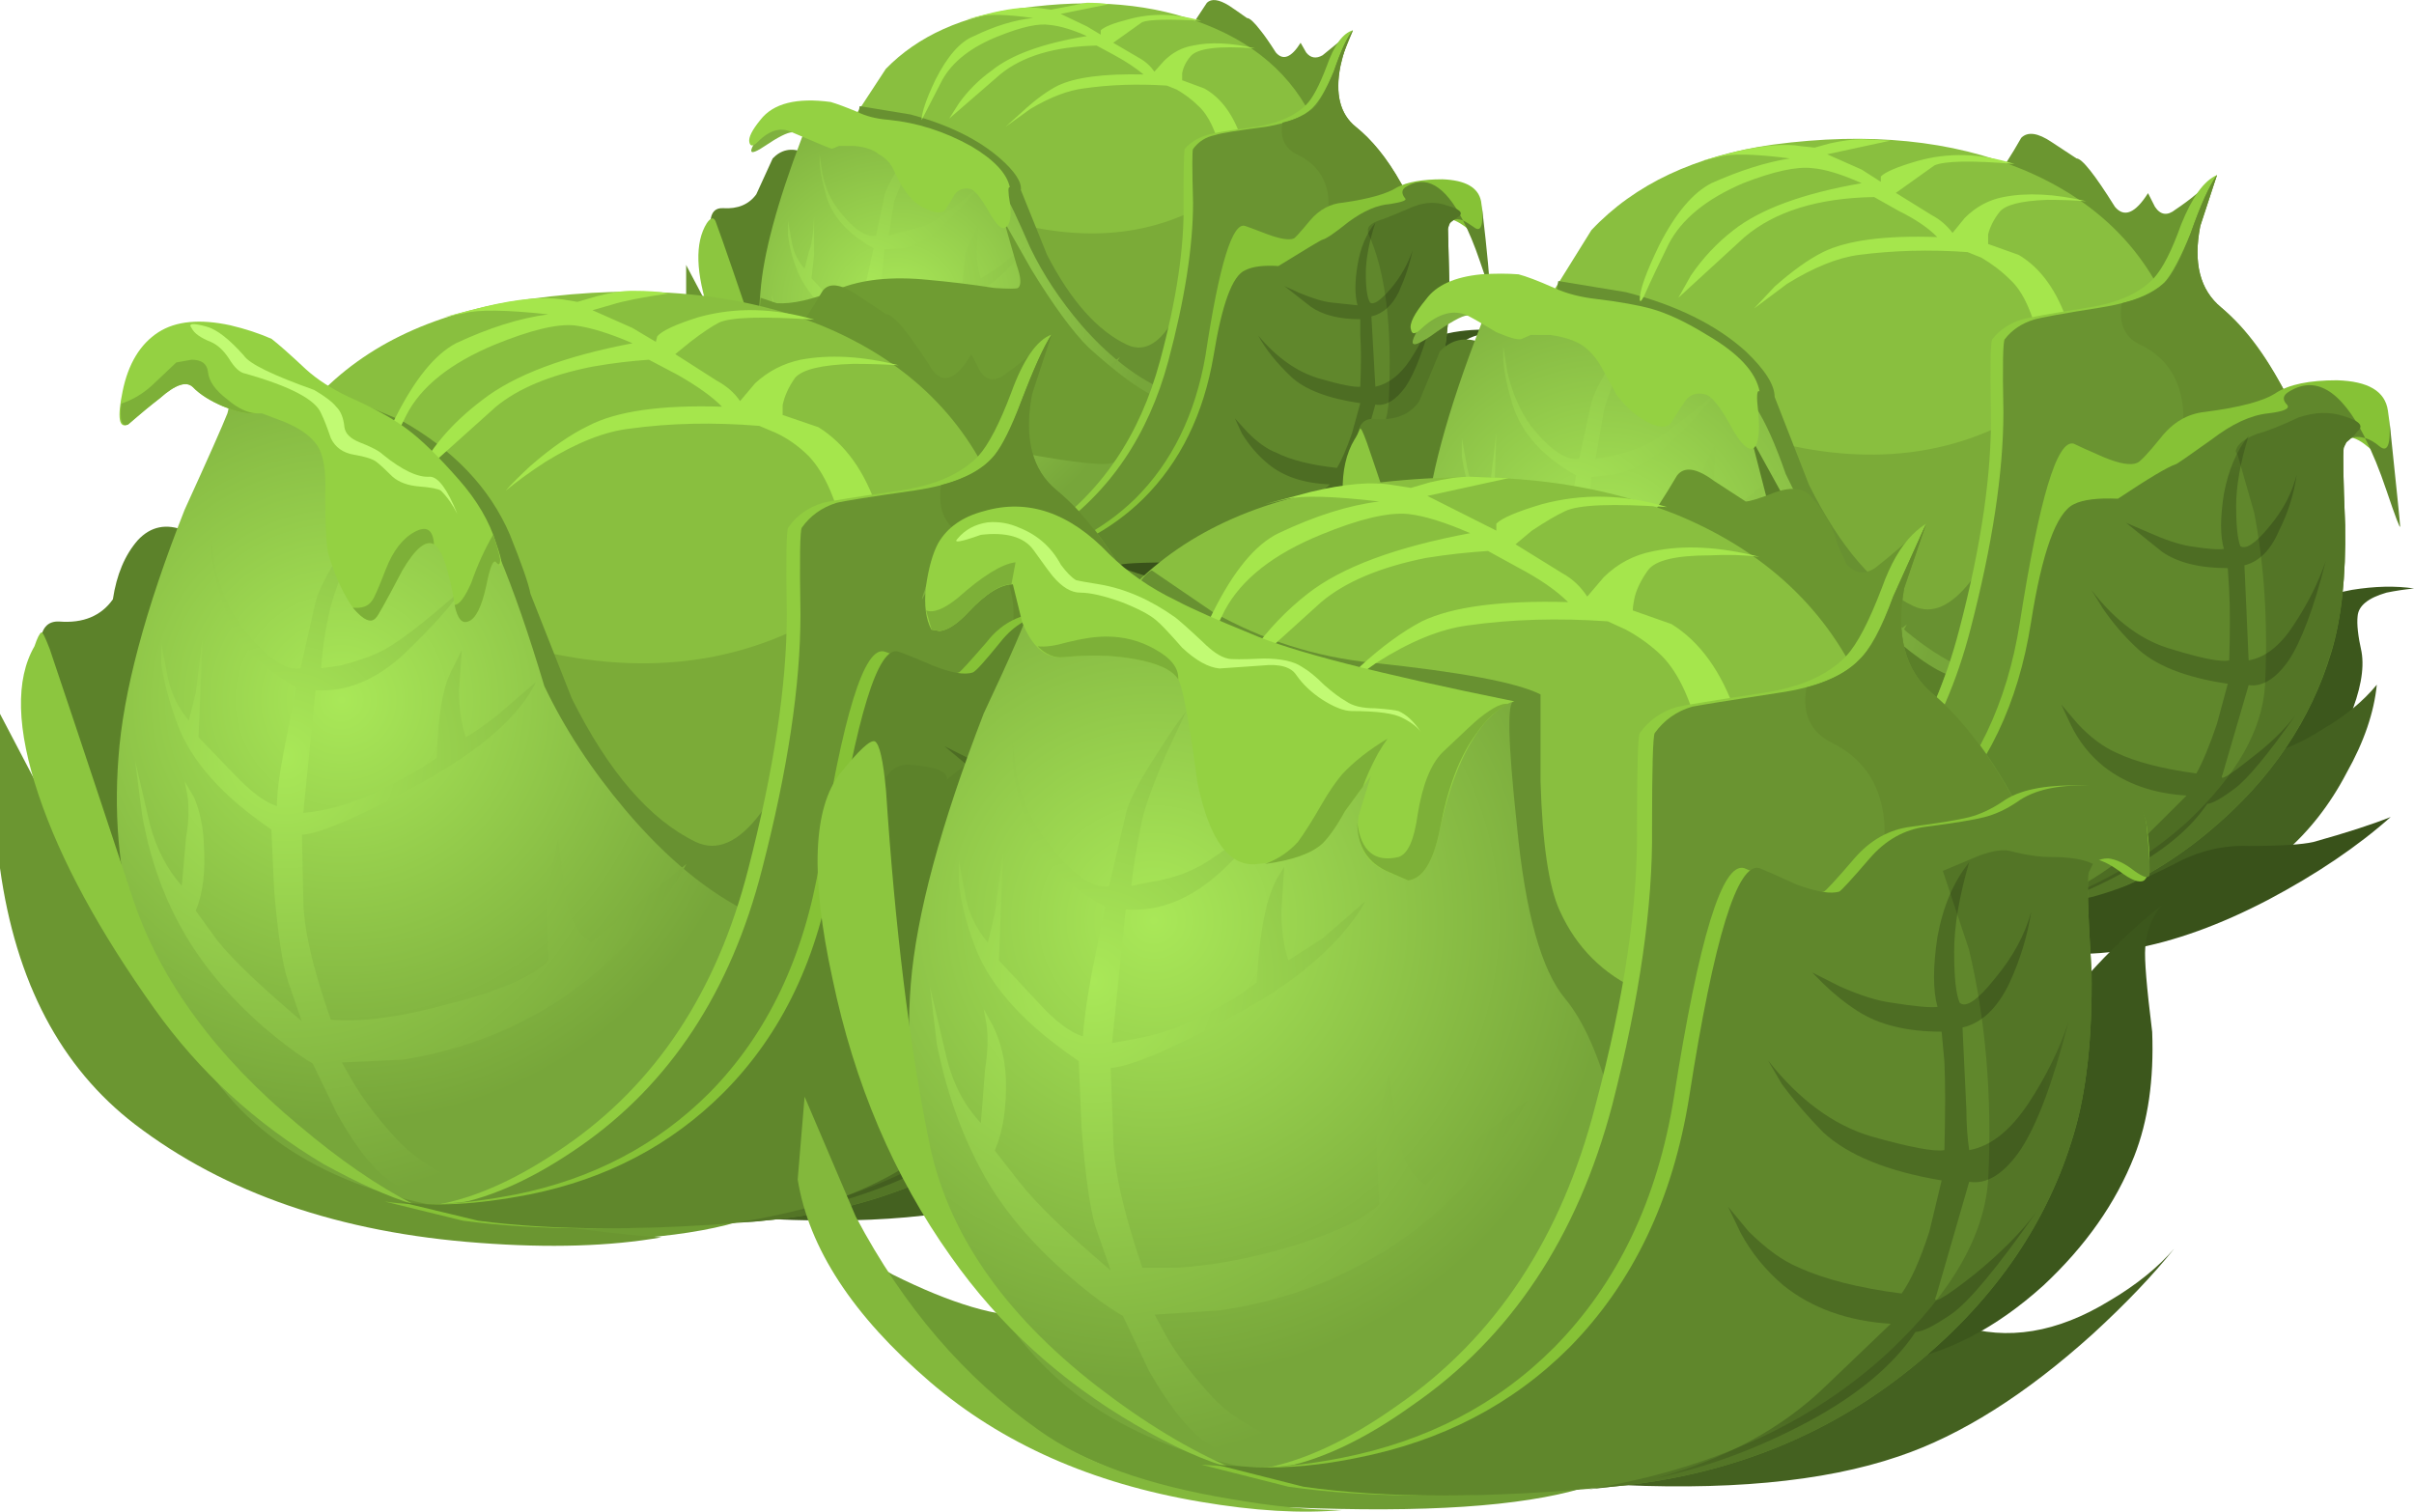 <?xml version="1.0" encoding="UTF-8"?>
<svg version="1.1" viewBox="0 0 50.951 31.908" xml:space="preserve" xmlns="http://www.w3.org/2000/svg">
  <defs>
    <radialGradient id="b" cx="25.3" cy="11.05" r="9.225" gradientTransform="matrix(.465 0 0 .453 3.37 15.375)" gradientUnits="userSpaceOnUse">
      <stop stop-color="#a9e858" offset="0"/>
      <stop stop-color="#77a63a" offset="1"/>
    </radialGradient>
    <radialGradient id="a" cx="24.2" cy="10.55" r="10.3" gradientTransform="matrix(.465 0 0 .453 3.37 15.832)" gradientUnits="userSpaceOnUse">
      <stop stop-color="#a9e858" offset="0"/>
      <stop stop-color="#77a63a" offset="1"/>
    </radialGradient>
    <clipPath id="m">
      <path d="m20 15.527h5v7h-5v-7z"/>
    </clipPath>
    <mask id="i">
      
        <g clip-path="url(#m)">
          <path d="m20 15.527h5v7h-5v-7z" fill-opacity=".199"/>
        </g>
      
    </mask>
    <clipPath id="x">
      <path d="m20 15.527h5v7h-5v-7z"/>
    </clipPath>
    <clipPath id="w">
      <path d="m20 16h5v7h-5v-7z"/>
    </clipPath>
    <radialGradient id="h" cx="58.45" cy="20.05" r="12.338" gradientTransform="matrix(.465 0 0 .465 -.07 6.867)" gradientUnits="userSpaceOnUse">
      <stop stop-color="#a9e858" offset="0"/>
      <stop stop-color="#77a63a" offset="1"/>
    </radialGradient>
    <radialGradient id="g" cx="57" cy="19.35" r="13.775" gradientTransform="matrix(.465 0 0 .465 -.07 7.526)" gradientUnits="userSpaceOnUse">
      <stop stop-color="#a9e858" offset="0"/>
      <stop stop-color="#77a63a" offset="1"/>
    </radialGradient>
    <clipPath id="v">
      <path d="m33 9.527h7v9h-7v-9z"/>
    </clipPath>
    <mask id="l">
      
        <g clip-path="url(#v)">
          <path d="m33 9.527h7v9h-7v-9z" fill-opacity=".199"/>
        </g>
      
    </mask>
    <clipPath id="u">
      <path d="m33 9.527h7v9h-7v-9z"/>
    </clipPath>
    <clipPath id="t">
      <path d="m33 10h7v9h-7v-9z"/>
    </clipPath>
    <radialGradient id="f" cx="12.55" cy="25.4" r="15.388" gradientTransform="matrix(.465 0 0 .465 -.07 1.897)" gradientUnits="userSpaceOnUse">
      <stop stop-color="#a9e858" offset="0"/>
      <stop stop-color="#77a63a" offset="1"/>
    </radialGradient>
    <radialGradient id="e" cx="10.5" cy="27.45" r="16.25" gradientTransform="matrix(.465 0 0 .465 -.07 -.011)" gradientUnits="userSpaceOnUse">
      <stop stop-color="#a9e858" offset="0"/>
      <stop stop-color="#77a63a" offset="1"/>
    </radialGradient>
    <clipPath id="s">
      <path d="m13 4.527h7v11h-7v-11z"/>
    </clipPath>
    <mask id="k">
      
        <g clip-path="url(#s)">
          <path d="m13 4.527h7v11h-7v-11z" fill-opacity=".199"/>
        </g>
      
    </mask>
    <clipPath id="r">
      <path d="m13 4.527h7v11h-7v-11z"/>
    </clipPath>
    <clipPath id="q">
      <path d="m13 5h7v11h-7v-11z"/>
    </clipPath>
    <radialGradient id="d" cx="42.05" cy="33.4" r="16.725" gradientTransform="matrix(.465 0 0 .465 -.07 -5.546)" gradientUnits="userSpaceOnUse">
      <stop stop-color="#a9e858" offset="0"/>
      <stop stop-color="#77a63a" offset="1"/>
    </radialGradient>
    <radialGradient id="c" cx="39.85" cy="35.6" r="17.65" gradientTransform="matrix(.465 0 0 .465 -.07 -7.593)" gradientUnits="userSpaceOnUse">
      <stop stop-color="#a9e858" offset="0"/>
      <stop stop-color="#77a63a" offset="1"/>
    </radialGradient>
    <clipPath id="p">
      <path d="m27 0.527h8v11h-8v-11z"/>
    </clipPath>
    <mask id="j">
      
        <g clip-path="url(#p)">
          <path d="m27 0.527h8v11h-8v-11z" fill-opacity=".199"/>
        </g>
      
    </mask>
    <clipPath id="o">
      <path d="m27 0.527h8v11h-8v-11z"/>
    </clipPath>
    <clipPath id="n">
      <path d="m27 1h8v11h-8v-11z"/>
    </clipPath>
  </defs>
  <g transform="matrix(1.25 0 0 -1.25 0 31.908)">
    
      <path d="m23.379 19.128c0.219 0.418 0.605 0.684 1.164 0.789 0.277 0.047 0.535 0.055 0.766 0.024-0.11-0.016-0.223-0.039-0.348-0.071-0.219-0.062-0.332-0.152-0.352-0.277 0-0.109 0.024-0.25 0.071-0.418 0.031-0.219-0.024-0.496-0.16-0.84-0.188-0.449-0.489-0.859-0.911-1.234-0.464-0.418-0.953-0.664-1.464-0.742 0.48 1.179 0.894 2.101 1.234 2.769z" fill="#3c571c" fill-rule="evenodd"/>
      <path d="m22.656 17.917c0.481-0.14 0.985-0.047 1.512 0.282 0.281 0.167 0.504 0.355 0.676 0.558-0.032-0.344-0.153-0.707-0.371-1.094-0.418-0.777-1.055-1.312-1.911-1.605-0.742-0.25-1.726-0.344-2.953-0.281-1.254 0.078-1.613 0.179-1.07 0.304 0.094 0.016 0.676 0.371 1.746 1.071 1.117 0.648 1.906 0.906 2.371 0.765z" fill="#446120" fill-rule="evenodd"/>
      <path d="m16.516 16.988c2.605-0.344 3.847-0.598 3.722-0.77-0.187-0.199-0.441-0.355-0.769-0.465-0.617-0.168-1.574-0.23-2.86-0.183-0.668 0.015-1.281 0.144-1.839 0.394-0.993 0.387-1.891 1.063-2.7 2.024l-0.183 0.234 0.765-0.422c0.575-0.277 1.032-0.41 1.375-0.394 0.649 0.015 1.071 0.015 1.254 0 0.481-0.047 0.891-0.188 1.235-0.418z" fill="#6e9c33" fill-rule="evenodd"/>
      <path d="m11.582 21.058 0.957-1.813c0.789-1.304 1.551-2.203 2.277-2.699 0.715-0.496 1.993-0.816 3.84-0.953-0.558-0.094-1.211-0.117-1.953-0.07-1.488 0.105-2.715 0.527-3.676 1.254-0.808 0.589-1.289 1.48-1.441 2.675v1.606h-4e-3z" fill="#6b9631" fill-rule="evenodd"/>
      <path d="m22.332 23.409c0.016-0.14-0.352-0.242-1.094-0.304-0.746-0.047-1.187 0.015-1.328 0.187-0.121 0.137-0.246 0.379-0.371 0.719l-0.137 0.445c0.215 0.075 0.426 0.246 0.625 0.508 0.094 0.125 0.211 0.297 0.352 0.516 0.078 0.074 0.199 0.058 0.371-0.047 0.094-0.063 0.195-0.133 0.305-0.211 0.047 0 0.121-0.07 0.23-0.211 0.063-0.078 0.149-0.199 0.258-0.371 0.121-0.141 0.262-0.086 0.418 0.164l0.094-0.164c0.074-0.094 0.168-0.109 0.277-0.047l0.512 0.418c-0.09-0.215-0.184-0.449-0.278-0.695-0.171-0.496-0.25-0.801-0.234-0.907z" fill="#6b9630" fill-rule="evenodd"/>
      <path d="m15.074 16.406c-0.187 0.015-0.406 0.117-0.652 0.3-0.496 0.375-0.906 0.961-1.234 1.77-0.606 1.473-0.954 2.332-1.047 2.582-0.215 0.652-0.196 0.969 0.07 0.953 0.246-0.016 0.434 0.063 0.559 0.234l0.277 0.606c0.281 0.293 0.676 0.148 1.187-0.445 0.297-0.34 0.575-2.34 0.84-6z" fill="#5c822a" fill-rule="evenodd"/>
      <path d="m14.422 23.546 0.535 0.817c0.543 0.558 1.301 0.898 2.277 1.023 1.211 0.172 2.258 0.078 3.141-0.281 0.934-0.371 1.559-0.977 1.887-1.813 0.402-0.976 0.316-2.101-0.258-3.375-0.637-1.41-1.59-2.14-2.859-2.187-1.383-0.043-2.629 0.605-3.747 1.957-1.117 1.379-1.441 2.668-0.976 3.859z" fill="#89bf3f" fill-rule="evenodd"/>
      <path d="m20.52 22.175c0.48 0.309 0.828 0.652 1.046 1.024 0.231-1.274 0.192-2.45-0.117-3.536-0.187-0.683-0.566-1.07-1.14-1.164-0.961 0-1.871-0.047-2.723-0.14-1.055-0.125-1.715 0.148-1.977 0.816-0.093 0.758-0.179 1.191-0.257 1.301-0.278 0.449-0.387 0.808-0.325 1.07 0.11 0.481 0.813 0.551 2.118 0.211 1.285-0.328 2.41-0.187 3.375 0.418z" fill="#7bab38" fill-rule="evenodd"/>
      <path d="m14.375 23.269c0.063 0.094 0.109 0.246 0.141 0.465l0.859-0.141c0.637-0.172 1.141-0.418 1.512-0.742 0.25-0.219 0.367-0.399 0.351-0.535l0.442-1.094c0.402-0.777 0.851-1.281 1.347-1.516 0.36-0.168 0.684 0.102 0.977 0.817 0.109-0.852 0-1.387-0.324-1.606-0.325-0.203-2.157 0.606-5.489 2.418 0.016 0.297 0.039 0.598 0.067 0.91 0.047 0.621 0.086 0.961 0.117 1.024z" fill="#689131" fill-rule="evenodd"/>
      <path d="m20.957 23.199c0.141-0.403 0.133-0.848-0.019-1.329-0.094-0.246-0.196-0.449-0.305-0.601 0.109 0.57 0.109 1.117 0 1.625-0.094 0.406-0.223 0.683-0.395 0.84-0.109 0.109-0.234 0.203-0.371 0.281l-0.164 0.066c-0.496 0.032-0.961 0.016-1.398-0.047-0.262-0.031-0.567-0.144-0.907-0.347l-0.418-0.301 0.282 0.254c0.215 0.199 0.418 0.348 0.601 0.441 0.297 0.141 0.778 0.203 1.446 0.188-0.125 0.105-0.289 0.215-0.489 0.324l-0.304 0.164c-0.711-0.016-1.254-0.18-1.629-0.488l-0.86-0.746 0.164 0.258c0.153 0.214 0.34 0.402 0.555 0.554 0.328 0.266 0.863 0.461 1.606 0.582-0.247 0.11-0.457 0.172-0.625 0.188-0.188 0.031-0.473-0.031-0.864-0.188-0.465-0.183-0.781-0.433-0.953-0.742l-0.348-0.676c0 0.125 0.075 0.348 0.231 0.676 0.203 0.402 0.418 0.649 0.652 0.742 0.356 0.172 0.692 0.274 1 0.305-0.449 0.062-0.754 0.07-0.906 0.023l-0.234-0.046 0.465 0.117c0.343 0.078 0.613 0.101 0.816 0.07l0.16-0.023 0.606 0.117c0.156 0 0.281-0.012 0.375-0.024l-0.817-0.164 0.442-0.211 0.234-0.14v0.074c0.062 0.059 0.215 0.121 0.465 0.184 0.387 0.109 0.797 0.101 1.234-0.024-0.543 0.031-0.879 0.024-1-0.023l-0.488-0.348 0.441-0.258c0.11-0.062 0.192-0.14 0.254-0.23l0.164 0.183c0.141 0.141 0.305 0.227 0.489 0.258 0.293 0.063 0.644 0.047 1.046-0.047-0.621 0.047-0.984 0-1.093-0.14-0.078-0.094-0.121-0.188-0.137-0.282v-0.117l0.371-0.137c0.277-0.152 0.488-0.433 0.625-0.835z" fill="#a5e64c" fill-rule="evenodd"/>
      
        
          
            <path d="m13.57 23.593c0.051 8e-3 0.098 0.02 0.153 0.023h0.023c0.086 0.145 0.149 0.161 0.188 0.047 4e-3 -7e-3 7e-3 -0.015 0.011-0.023 0.223 0.012 0.45-0.02 0.688-0.09 0.121-0.047 0.519-0.219 1.183-0.516 0.559-0.246 0.954-0.535 1.188-0.859 0.031-0.031 0.164-0.309 0.394-0.836 0.219-0.453 0.504-0.883 0.864-1.305 0.433-0.496 0.883-0.851 1.347-1.07 0.434-0.199 0.707-0.66 0.817-1.371 0.094-0.543 0.512-0.777 1.254-0.699-0.387-0.387-1.133-0.707-2.235-0.953-0.617-0.125-1.316-0.172-2.09-0.141-1.535 0.063-2.652 0.481-3.351 1.258-0.902 1.008-1.289 2.187-1.164 3.535 0.047 0.637 0.281 1.504 0.699 2.606 0.055 0.132 0.106 0.242 0.149 0.328-0.012 4e-3 -0.024 0.011-0.032 0.019-0.035 0.024-0.062 0.039-0.086 0.047zm-0.078-0.094c-0.015-0.136-0.054-0.207-0.117-0.207-0.078 0-0.234-0.078-0.465-0.234-0.187-0.125-0.258-0.133-0.211-0.024 0.121 0.27 0.391 0.45 0.813 0.547-0.012-0.019-0.02-0.043-0.02-0.082z" fill="url(#b)" fill-rule="evenodd"/>
          
        
      
      
        
          
            <path d="m15.258 22.827c0.094 0.141 0.187 0.27 0.281 0.395l-0.441-1.094-0.094-0.582 0.605 0.164c0.188 0.078 0.489 0.293 0.907 0.653-0.11-0.157-0.309-0.375-0.606-0.653-0.183-0.187-0.402-0.312-0.648-0.375l-0.328-0.019-0.118-1.282 0.235 0.024c0.183 0.047 0.363 0.109 0.535 0.183 0.277 0.125 0.496 0.25 0.652 0.375l0.067 0.649 0.211 0.465-0.024-0.442c0-0.183 0.024-0.339 0.07-0.464l0.325 0.21 0.418 0.348c-0.168-0.355-0.571-0.703-1.207-1.047-0.403-0.215-0.746-0.371-1.024-0.465l-0.281-0.07 0.023-0.648c0-0.313 0.102-0.739 0.305-1.282h0.348c0.293 0.016 0.613 0.071 0.953 0.161 0.527 0.14 0.867 0.289 1.023 0.445l-0.023 0.582 0.117 0.695 0.07-0.558c0.047-0.278 0.149-0.457 0.301-0.536l0.117 0.118 0.883 0.722c-0.371-0.683-0.906-1.211-1.605-1.582-0.45-0.234-0.93-0.386-1.442-0.465l-0.629-0.023 0.118-0.211c0.109-0.168 0.261-0.363 0.464-0.582 0.313-0.355 0.84-0.598 1.582-0.719l-0.718-0.023c-0.297 0-0.59 0.086-0.887 0.254-0.184 0.109-0.387 0.351-0.602 0.722l-0.281 0.536c-0.605 0.355-1.07 0.82-1.394 1.394-0.188 0.371-0.328 0.777-0.418 1.211l-0.071 0.559 0.164-0.676c0.063-0.25 0.168-0.457 0.325-0.629l0.046 0.512c0.016 0.172 0.016 0.32 0 0.445l-0.023 0.137 0.117-0.16c0.063-0.157 0.098-0.321 0.114-0.489 0.019-0.281-0.024-0.515-0.114-0.699l0.254-0.324c0.156-0.203 0.449-0.485 0.883-0.84l-0.137 0.418c-0.062 0.172-0.109 0.488-0.14 0.953l-0.024 0.629c-0.527 0.355-0.867 0.723-1.023 1.094-0.094 0.234-0.145 0.441-0.164 0.629v0.23l0.07-0.394c0.031-0.153 0.102-0.293 0.211-0.418l0.07 0.281c0.047 0.105 0.078 0.308 0.09 0.601v-0.648l-0.043-0.395 0.371-0.398c0.168-0.184 0.324-0.301 0.465-0.348 0 0.157 0.023 0.356 0.07 0.606l0.141 0.648c-0.422 0.235-0.684 0.52-0.793 0.864-0.062 0.214-0.102 0.402-0.117 0.558v0.16l0.047-0.324c0.047-0.246 0.148-0.465 0.304-0.652 0.231-0.293 0.434-0.426 0.602-0.395l0.141 0.676c0.031 0.125 0.14 0.324 0.324 0.605z" fill="url(#a)" fill-rule="evenodd"/>
          
        
      
      <path d="m17.422 20.964c0.371-0.605 0.691-1.039 0.953-1.301 0.449-0.406 0.801-0.668 1.047-0.793-0.231-0.589-0.434-0.968-0.602-1.14-0.156-0.168-2.179 0.211-6.074 1.14l0.094 1.629 0.277-0.093c0.266-0.016 0.606 0.062 1.024 0.234 0.402 0.168 0.918 0.223 1.535 0.16 0.344-0.031 0.715-0.074 1.117-0.137 0.234-0.015 0.367-0.015 0.395 0 0.062 0.047 0.054 0.176-0.024 0.395l-0.207 0.723 0.465-0.817z" fill="#6f9c32" fill-rule="evenodd"/>
      <path d="m23.984 18.894c-0.265-0.852-0.929-1.457-2-1.813-1.644-0.574-3.546-0.957-5.703-1.14l1.352 0.605c0.961 0.664 1.613 1.625 1.953 2.883 0.281 1.039 0.414 1.93 0.398 2.676 0 0.574 8e-3 0.879 0.02 0.906 0.094 0.109 0.219 0.188 0.375 0.234 0.078 0.032 0.355 0.079 0.836 0.141 0.375 0.063 0.652 0.184 0.84 0.371 0.109 0.109 0.222 0.324 0.347 0.652 0.125 0.356 0.274 0.559 0.442 0.606-0.121-0.188-0.215-0.391-0.278-0.606-0.14-0.464-0.078-0.808 0.188-1.023 0.324-0.266 0.609-0.652 0.859-1.164 0.278-0.512 0.426-0.992 0.442-1.441 0.058-0.887 0.039-1.516-0.071-1.887z" fill="#90cc3f" fill-rule="evenodd"/>
      <path d="m24.121 18.894c-0.262-0.852-0.922-1.457-1.976-1.813-1.645-0.574-3.551-0.957-5.723-1.14l1.348 0.605c0.964 0.664 1.617 1.625 1.957 2.883 0.277 1.039 0.418 1.93 0.418 2.676-0.016 0.574-0.016 0.879 0 0.906 0.093 0.125 0.214 0.203 0.371 0.234 0.093 0.032 0.382 0.079 0.863 0.141 0.371 0.063 0.633 0.168 0.789 0.324 0.109 0.11 0.227 0.313 0.352 0.606 0.121 0.355 0.23 0.59 0.324 0.699-0.094-0.188-0.164-0.391-0.211-0.606-0.094-0.464-8e-3 -0.808 0.258-1.023 0.324-0.266 0.617-0.652 0.882-1.164 0.262-0.512 0.411-0.992 0.442-1.441 0.062-0.872 0.031-1.497-0.094-1.887z" fill="#6a9431" fill-rule="evenodd"/>
      <path d="m22.891 23.386c0.277-0.219 0.535-0.535 0.765-0.953 0.25-0.418 0.414-0.84 0.489-1.258-0.047-0.125-0.122-0.273-0.231-0.441-0.219-0.328-0.637-0.434-1.258-0.328-0.636 0.125-0.82 0.375-0.558 0.746 0.25 0.371 0.359 0.73 0.328 1.07-0.047 0.328-0.227 0.559-0.535 0.699-0.203 0.11-0.282 0.285-0.235 0.535 0.266 0.063 0.457 0.164 0.582 0.301 0.078 0.109 0.172 0.297 0.282 0.559 0.121 0.355 0.23 0.59 0.324 0.699-0.094-0.188-0.164-0.387-0.211-0.606-0.09-0.464-8e-3 -0.808 0.258-1.023z" fill="#658c2d" fill-rule="evenodd"/>
      <path d="m11.934 21.757c0.074 0.109 0.128 0.109 0.16 0 0.078-0.203 0.383-1.086 0.91-2.652 0.293-0.84 0.883-1.621 1.766-2.352 0.433-0.355 0.847-0.629 1.234-0.812-0.266 0.078-0.582 0.215-0.953 0.418-0.746 0.418-1.36 0.961-1.84 1.629-0.574 0.804-0.984 1.55-1.231 2.234-0.234 0.695-0.25 1.207-0.046 1.535z" fill="#8cc63f" fill-rule="evenodd"/>
      <path d="m24.309 20.71c0.015-0.621-0.039-1.14-0.164-1.558-0.247-0.84-0.75-1.567-1.512-2.188-0.867-0.699-1.883-1.094-3.047-1.187-1.227-0.121-2.242-0.121-3.047 0l-0.84 0.211 0.375-0.047c0.324 0 0.656 0.031 1 0.093 0.836 0.168 1.535 0.528 2.094 1.071 0.621 0.617 1.016 1.426 1.187 2.418 0.231 1.535 0.457 2.265 0.672 2.187 0.047-0.015 0.172-0.062 0.375-0.14 0.215-0.079 0.364-0.102 0.442-0.071 0.015 0 0.109 0.102 0.277 0.305 0.156 0.184 0.344 0.285 0.559 0.301 0.433 0.062 0.738 0.148 0.91 0.258 0.168 0.089 0.426 0.136 0.765 0.136 0.387-0.015 0.606-0.136 0.653-0.371 0.047-0.308 0.039-0.488-0.024-0.535-0.046-0.031-0.125 0-0.23 0.094-0.266 0.199-0.422 0.191-0.469-0.024-0.015-0.062-8e-3 -0.379 0.024-0.953z" fill="#86c236" fill-rule="evenodd"/>
      <path d="m24.473 20.71c0-0.636-0.063-1.156-0.188-1.558-0.246-0.84-0.75-1.567-1.512-2.188-0.851-0.699-1.859-1.094-3.023-1.187-1.969-0.184-3.273-0.118-3.91 0.211l0.394-0.047c0.328 0 0.661 0.031 1 0.093 0.825 0.168 1.516 0.528 2.071 1.071 0.621 0.617 1.019 1.426 1.187 2.418 0.141 0.867 0.317 1.351 0.535 1.441 0.125 0.063 0.313 0.086 0.559 0.07 0.48 0.297 0.73 0.446 0.746 0.446 0.063 0.015 0.207 0.113 0.441 0.301 0.25 0.183 0.481 0.285 0.7 0.3 0.199 0.032 0.285 0.063 0.254 0.094-0.063 0.078-0.063 0.141 0 0.188 0.343 0.222 0.671 0.039 0.976-0.559-0.137 0.051-0.223 4e-3 -0.254-0.141l0.024-0.953zm0.23 1.094c0.055-0.027 0.117-0.066 0.188-0.117 0.117-0.09 0.16 0.035 0.129 0.371 0.101-0.856 0.14-1.313 0.125-1.371 0-0.031-0.051 0.113-0.161 0.441-0.089 0.262-0.183 0.488-0.281 0.676z" fill="#60872c" fill-rule="evenodd"/>
      <path d="m24.449 21.663 0.024-0.953c0-0.636-0.063-1.156-0.188-1.558-0.246-0.84-0.75-1.567-1.512-2.188-0.851-0.699-1.859-1.094-3.023-1.187l-0.258-0.024c1.227 0.188 2.219 0.629 2.981 1.328 0.621 0.559 0.945 1.118 0.976 1.676 0.063 1.254-0.054 2.203-0.351 2.836v0.07c0.015 0.063 0.101 0.118 0.257 0.164 0.125 0.047 0.293 0.118 0.512 0.211 0.203 0.078 0.387 0.082 0.559 0.02 0.215-0.059 0.285-0.121 0.211-0.184-0.047-0.031-0.102-0.07-0.164-0.117l-0.024-0.094z" fill="#537526" fill-rule="evenodd"/>
      
        <g mask="url(#i)">
          
            <g clip-path="url(#x)">
              <g transform="translate(0 -.473)">
                
                  <g clip-path="url(#w)">
                    
                      <path d="m22.922 21.52c0.047 0.292 0.148 0.535 0.301 0.718-0.106-0.324-0.161-0.613-0.161-0.859 0-0.25 0.024-0.41 0.071-0.488 0.058-0.047 0.176 0.031 0.347 0.23 0.172 0.203 0.293 0.422 0.372 0.652-0.047-0.23-0.125-0.464-0.231-0.699-0.109-0.23-0.266-0.371-0.465-0.418l0.067-1.187c0.218 0.047 0.414 0.195 0.582 0.445 0.172 0.262 0.304 0.527 0.398 0.789-0.156-0.59-0.312-1-0.469-1.234-0.168-0.231-0.339-0.332-0.511-0.301l-0.254-0.906-0.071-0.188c-0.046-0.094 0.079-0.023 0.372 0.211 0.21 0.156 0.378 0.309 0.511 0.465-0.332-0.453-0.574-0.73-0.719-0.84-0.187-0.121-0.312-0.183-0.374-0.183-0.2-0.329-0.547-0.614-1.047-0.864-0.481-0.261-0.985-0.441-1.512-0.535 0.699 0.188 1.258 0.484 1.676 0.887l0.652 0.605c-0.434 0.016-0.785 0.129-1.047 0.348-0.172 0.141-0.316 0.309-0.441 0.512l-0.117 0.254 0.21-0.231c0.168-0.172 0.333-0.289 0.489-0.348 0.246-0.125 0.59-0.21 1.023-0.257 0.078 0.125 0.16 0.316 0.254 0.582l0.141 0.511c-0.543 0.079-0.93 0.227-1.164 0.442-0.246 0.234-0.434 0.465-0.559 0.699 0.313-0.371 0.652-0.613 1.024-0.723 0.375-0.109 0.605-0.152 0.699-0.14 0.015 0.375 0.015 0.66 0 0.863v0.277c-0.356 0-0.637 0.071-0.836 0.211l-0.445 0.348 0.257-0.117c0.219-0.09 0.395-0.145 0.535-0.16l0.442-0.047c-0.047 0.172-0.047 0.394 0 0.676z" fill-rule="evenodd"/>
                    
                  </g>
                
              </g>
            </g>
          
        </g>
      
      <path d="m13.375 23.292c-0.187 0.094-0.383 0.039-0.582-0.164-0.078-0.078-0.125-0.078-0.141 0-0.015 0.078 0.047 0.203 0.188 0.375 0.215 0.278 0.613 0.379 1.187 0.301 0.106-0.031 0.254-0.086 0.442-0.164 0.156-0.078 0.332-0.121 0.535-0.137 0.48-0.047 0.945-0.195 1.394-0.445 0.391-0.231 0.606-0.465 0.653-0.695-0.031 0.015-0.031-0.071 0-0.258 0.031-0.231 8e-3 -0.371-0.071-0.418-0.062-0.047-0.156 0.039-0.277 0.254-0.141 0.25-0.25 0.383-0.328 0.398-0.109 0.016-0.195-0.015-0.254-0.094-0.062-0.109-0.109-0.187-0.141-0.23-0.046-0.094-0.156-0.102-0.324-0.024-0.156 0.059-0.289 0.176-0.394 0.348-0.032 0.031-0.094 0.149-0.188 0.348-0.047 0.094-0.125 0.172-0.234 0.234-0.094 0.078-0.231 0.125-0.418 0.141h-0.254l-0.117-0.047c-0.016-4e-3 -0.242 0.09-0.676 0.277z" fill="#94d142" fill-rule="evenodd"/>
      <path d="m23.496 16.101c-1.226-0.617-2.305-0.805-3.234-0.555-0.992 0.262-1.442 0.41-1.352 0.442 0.078 0.031 0.528 0.046 1.352 0.046 0.726 0.016 1.402 0.184 2.023 0.512 0.309 0.153 0.629 0.231 0.953 0.231 0.434 0 0.715 0.015 0.836 0.047 0.406 0.109 0.723 0.21 0.957 0.304-0.418-0.375-0.929-0.715-1.535-1.027z" fill="#39521a" fill-rule="evenodd"/>
      <path d="m38.156 14.495c0.293 0.575 0.813 0.934 1.559 1.071 0.387 0.062 0.734 0.07 1.047 0.023-0.157-0.015-0.313-0.039-0.465-0.07-0.313-0.09-0.473-0.223-0.488-0.395-0.016-0.14 7e-3 -0.34 0.066-0.605 0.051-0.293-0.02-0.664-0.207-1.117-0.234-0.618-0.629-1.184-1.188-1.696-0.617-0.574-1.277-0.918-1.976-1.023 0.172 0.402 0.363 0.859 0.582 1.371 0.434 1.039 0.789 1.852 1.07 2.441z" fill="#3c571c" fill-rule="evenodd"/>
      <path d="m39.227 13.218c0.371 0.215 0.675 0.465 0.906 0.746-0.047-0.469-0.215-0.965-0.512-1.492-0.559-1.07-1.414-1.805-2.559-2.207-0.992-0.344-2.304-0.465-3.933-0.375-1.703 0.109-2.184 0.25-1.441 0.418 0.109 0.016 0.882 0.508 2.324 1.469 1.523 0.898 2.586 1.246 3.187 1.047 0.637-0.204 1.313-0.071 2.028 0.394z" fill="#446120" fill-rule="evenodd"/>
      <path d="m25.66 12.101c0.824 0.031 1.383 0.031 1.676 0 0.621-0.063 1.164-0.25 1.629-0.559 3.492-0.48 5.148-0.828 4.98-1.047-0.203-0.281-0.543-0.488-1.023-0.629-0.82-0.246-2.102-0.339-3.84-0.277-0.883 0.047-1.699 0.223-2.441 0.535-1.399 0.575-2.594 1.496-3.586 2.766l-0.254 0.351 1.023-0.582c0.774-0.386 1.387-0.574 1.836-0.558z" fill="#6e9c33" fill-rule="evenodd"/>
      <path d="m22.359 17.128 1.301-2.492c1.07-1.797 2.086-3.039 3.047-3.719 0.59-0.422 1.621-0.761 3.098-1.023 0.726-0.125 1.402-0.211 2.023-0.258-0.73-0.125-1.598-0.156-2.605-0.094-1.985 0.141-3.629 0.707-4.934 1.699-1.07 0.821-1.715 2.047-1.93 3.676v2.211z" fill="#6b9631" fill-rule="evenodd"/>
      <path d="m34.641 23.128 0.421-0.277c0.094 0 0.309-0.274 0.649-0.817 0.156-0.187 0.344-0.109 0.559 0.231l0.117-0.231c0.093-0.14 0.211-0.156 0.347-0.046 0.235 0.156 0.469 0.347 0.7 0.582-0.125-0.313-0.246-0.637-0.372-0.977-0.234-0.668-0.343-1.086-0.328-1.258 0.032-0.203-0.449-0.332-1.441-0.394-1.008-0.063-1.605 0.023-1.789 0.254-0.156 0.203-0.313 0.527-0.465 0.98l-0.211 0.606c0.293 0.105 0.574 0.339 0.836 0.695 0.141 0.187 0.297 0.426 0.465 0.723 0.109 0.109 0.281 0.085 0.512-0.071z" fill="#6b9630" fill-rule="evenodd"/>
      <path d="m27.035 10.73c-0.25 0.027-0.535 0.176-0.859 0.441-0.668 0.496-1.219 1.293-1.653 2.395-0.871 2.203-1.335 3.39-1.398 3.558-0.293 0.903-0.27 1.344 0.07 1.328 0.36-0.031 0.614 0.071 0.77 0.301l0.347 0.84c0.387 0.402 0.926 0.199 1.606-0.605 0.402-0.465 0.777-3.219 1.117-8.258z" fill="#5c822a" fill-rule="evenodd"/>
      <path d="m26.176 20.523 0.695 1.117c0.731 0.777 1.754 1.258 3.07 1.445 1.618 0.215 3.02 0.074 4.215-0.422 1.223-0.511 2.063-1.332 2.512-2.464 0.512-1.348 0.387-2.899-0.371-4.653-0.84-1.941-2.102-2.93-3.793-2.98-1.848-0.059-3.516 0.84-5.004 2.699-1.504 1.863-1.945 3.613-1.324 5.258z" fill="#89bf3f" fill-rule="evenodd"/>
      <path d="m35.734 20.034 0.164-1.582c0.047-1.242-0.054-2.32-0.3-3.234-0.266-0.945-0.786-1.48-1.559-1.605-1.289-0.016-2.5-0.086-3.633-0.211-1.41-0.168-2.301 0.211-2.672 1.14-0.109 1.024-0.211 1.614-0.304 1.77-0.387 0.605-0.535 1.094-0.442 1.465 0.153 0.683 1.102 0.789 2.84 0.324 1.703-0.465 3.203-0.285 4.488 0.535 0.653 0.422 1.125 0.887 1.418 1.398z" fill="#7bab38" fill-rule="evenodd"/>
      <path d="m29.293 15.706-3.422 1.817c0.031 0.402 0.063 0.812 0.094 1.234 0.062 0.852 0.117 1.317 0.164 1.395 0.074 0.14 0.137 0.347 0.183 0.629l1.141-0.188c0.852-0.219 1.527-0.551 2.024-1 0.324-0.309 0.488-0.566 0.488-0.769l0.582-1.489c0.527-1.054 1.117-1.738 1.769-2.047 0.309-0.14 0.625 0 0.954 0.418 0.156 0.219 0.277 0.45 0.371 0.7l0.023-0.93c-0.031-0.668-0.187-1.094-0.465-1.281-0.261-0.172-1.566 0.332-3.906 1.511z" fill="#689131" fill-rule="evenodd"/>
      <path d="m34.574 22.152c-0.453-0.016-0.722-0.086-0.816-0.211-0.094-0.121-0.156-0.246-0.188-0.371v-0.164l0.516-0.184c0.371-0.219 0.648-0.606 0.836-1.164 0.203-0.559 0.187-1.164-0.047-1.813-0.109-0.328-0.242-0.597-0.395-0.816 0.141 0.789 0.133 1.535-0.023 2.234-0.125 0.559-0.293 0.938-0.512 1.137-0.14 0.141-0.304 0.266-0.488 0.375l-0.234 0.094c-0.649 0.047-1.262 0.027-1.836-0.047-0.36-0.047-0.762-0.211-1.211-0.488l-0.559-0.418 0.348 0.371c0.297 0.262 0.566 0.457 0.816 0.582 0.403 0.199 1.047 0.285 1.93 0.254-0.152 0.156-0.371 0.304-0.649 0.441l-0.417 0.235c-0.95-0.016-1.676-0.243-2.188-0.676l-1.117-1.024 0.211 0.375c0.199 0.293 0.441 0.551 0.719 0.766 0.453 0.355 1.171 0.621 2.164 0.793-0.34 0.152-0.622 0.238-0.836 0.254-0.266 0.031-0.653-0.055-1.164-0.254-0.622-0.266-1.039-0.606-1.258-1.027-0.153-0.309-0.293-0.602-0.418-0.883-0.047-0.09-0.07-0.106-0.07-0.047 0 0.156 0.109 0.457 0.328 0.91 0.277 0.543 0.574 0.891 0.882 1.047 0.481 0.215 0.922 0.355 1.325 0.418-0.602 0.078-1.008 0.086-1.207 0.023l-0.305-0.07 0.605 0.164c0.465 0.106 0.829 0.137 1.094 0.09l0.231-0.024 0.257 0.071c0.215 0.047 0.395 0.07 0.536 0.07l0.488-0.023-1.07-0.231 0.582-0.258 0.324-0.207v0.09c0.078 0.078 0.281 0.164 0.605 0.258 0.528 0.152 1.078 0.137 1.653-0.047-0.731 0.063-1.18 0.051-1.352-0.023l-0.652-0.465 0.605-0.375c0.141-0.074 0.258-0.176 0.352-0.301l0.207 0.254c0.187 0.187 0.406 0.305 0.652 0.352 0.402 0.078 0.871 0.054 1.399-0.071-0.204 0.016-0.422 0.024-0.653 0.024z" fill="#a5e64c" fill-rule="evenodd"/>
      
        
          
            <path d="m33.105 14.265c0.59-0.281 0.961-0.914 1.118-1.91 0.109-0.742 0.66-1.063 1.652-0.953-0.121-0.121-0.34-0.27-0.648-0.442-0.637-0.355-1.422-0.644-2.352-0.859-0.84-0.172-1.77-0.235-2.793-0.188-2.047 0.078-3.527 0.653-4.441 1.723-1.211 1.379-1.739 3-1.586 4.863 0.062 0.899 0.383 2.086 0.957 3.559 0.074 0.187 0.14 0.34 0.195 0.453-8e-3 0.012-0.019 0.023-0.035 0.035-0.035 0.028-0.067 0.051-0.094 0.07 0.047 8e-3 0.09 0.016 0.141 0.024 0.023 4e-3 0.047 8e-3 0.07 0.012 0.109 0.168 0.188 0.179 0.234 0.035v-0.012c0.305 0.016 0.618-0.023 0.93-0.129 0.184-0.062 0.719-0.305 1.606-0.722 0.742-0.34 1.273-0.727 1.582-1.165 0.171-0.261 0.339-0.64 0.511-1.136 0.282-0.606 0.668-1.196 1.164-1.77 0.575-0.695 1.172-1.195 1.789-1.488zm-8.187 6.234c-0.016-0.203-0.063-0.3-0.141-0.3-0.089 0-0.3-0.118-0.625-0.352-0.25-0.168-0.343-0.18-0.281-0.023 0.16 0.363 0.516 0.613 1.07 0.757-0.011-0.023-0.019-0.05-0.023-0.082z" fill="url(#h)" fill-rule="evenodd"/>
          
        
      
      
        
          
            <path d="m28.711 17.429c0.031 0.141 0.086 0.277 0.16 0.418l0.094 0.184-0.024-0.579c0-0.25 0.032-0.468 0.094-0.652l0.442 0.301c0.203 0.156 0.386 0.32 0.558 0.488-0.23-0.496-0.773-0.984-1.629-1.465-0.543-0.293-0.992-0.504-1.347-0.629l-0.371-0.093 0.019-0.907c0-0.402 0.133-0.984 0.398-1.746h0.465c0.403 0.032 0.828 0.11 1.278 0.235 0.699 0.187 1.156 0.386 1.375 0.605l-0.024 0.766 0.164 0.98 0.094-0.769c0.059-0.371 0.184-0.614 0.371-0.719l0.164 0.16c0.106 0.109 0.512 0.434 1.207 0.977-0.125-0.231-0.308-0.496-0.558-0.789-0.481-0.59-1.016-1.047-1.606-1.371-0.586-0.329-1.223-0.536-1.906-0.629l-0.859-0.047 0.136-0.282c0.156-0.246 0.367-0.519 0.629-0.812 0.434-0.484 1.141-0.809 2.117-0.98l-0.953-0.02c-0.387 0-0.793 0.113-1.211 0.348-0.246 0.14-0.511 0.464-0.789 0.976l-0.351 0.723c-0.821 0.496-1.45 1.14-1.883 1.93-0.266 0.496-0.457 1.046-0.582 1.652l-0.094 0.766 0.234-0.93c0.079-0.34 0.223-0.629 0.442-0.86l0.07 0.7c0.031 0.23 0.039 0.433 0.024 0.601l-0.047 0.211 0.14-0.234c0.075-0.199 0.121-0.426 0.137-0.672 0.031-0.391-8e-3 -0.707-0.117-0.953l0.305-0.418c0.214-0.281 0.621-0.668 1.211-1.164l-0.211 0.582c-0.079 0.246-0.133 0.683-0.165 1.301l-0.046 0.863c-0.711 0.48-1.164 0.976-1.348 1.488-0.125 0.324-0.203 0.613-0.234 0.86v0.304l0.093-0.515c0.047-0.215 0.141-0.411 0.282-0.582l0.113 0.398 0.094 0.789-0.047-1.418 0.488-0.535c0.234-0.266 0.434-0.418 0.605-0.465l0.301 1.699c-0.554 0.309-0.914 0.703-1.07 1.184-0.09 0.297-0.145 0.551-0.16 0.769v0.231l0.07-0.442c0.078-0.339 0.207-0.644 0.395-0.906 0.324-0.406 0.597-0.59 0.816-0.558l0.207 0.953c0.047 0.172 0.195 0.449 0.441 0.836 0.126 0.203 0.25 0.383 0.376 0.535l-0.258-0.582c-0.184-0.434-0.301-0.742-0.348-0.93l-0.141-0.812 0.282 0.047c0.23 0.062 0.418 0.121 0.554 0.183 0.235 0.109 0.629 0.406 1.188 0.883-0.125-0.199-0.395-0.496-0.813-0.883-0.25-0.246-0.535-0.41-0.863-0.488l-0.418-0.047-0.183-1.77 0.324 0.051c0.261 0.059 0.504 0.145 0.722 0.254 0.371 0.172 0.664 0.332 0.883 0.488 0.016 0.407 0.047 0.715 0.094 0.934z" fill="url(#g)" fill-rule="evenodd"/>
          
        
      
      <path d="m32.852 14.148c-0.293-0.821-0.559-1.348-0.79-1.582-0.218-0.246-2.925 0.281-8.121 1.582l0.118 2.234 0.371-0.141c0.359-0.031 0.808 0.071 1.351 0.305 0.559 0.231 1.246 0.309 2.071 0.231 0.449-0.032 0.945-0.102 1.488-0.211 0.324-0.012 0.504-0.012 0.535 0 0.078 0.062 0.063 0.25-0.047 0.558l-0.258 1.004 0.629-1.14c0.481-0.825 0.906-1.414 1.278-1.77 0.589-0.574 1.046-0.93 1.375-1.07z" fill="#5b8029" fill-rule="evenodd"/>
      <path d="m38.945 14.148c-0.34-1.164-1.222-1.992-2.648-2.489-1.383-0.48-3.067-0.882-5.051-1.21l-2.582-0.348 1.789 0.836c1.305 0.898 2.18 2.219 2.629 3.957 0.375 1.426 0.551 2.652 0.535 3.676-0.015 0.773-8e-3 1.183 0.024 1.23 0.125 0.156 0.289 0.266 0.488 0.328 0.094 0.031 0.473 0.102 1.141 0.207 0.496 0.078 0.859 0.242 1.093 0.489 0.157 0.171 0.309 0.472 0.465 0.91 0.188 0.465 0.387 0.742 0.606 0.836l-0.372-0.86c-0.187-0.621-0.109-1.078 0.231-1.375 0.434-0.371 0.832-0.906 1.187-1.605 0.356-0.711 0.551-1.379 0.582-2 0.094-1.176 0.055-2.039-0.117-2.582z" fill="#90cc3f" fill-rule="evenodd"/>
      <path d="m39.156 14.148c-0.355-1.164-1.242-1.992-2.652-2.489-1.379-0.48-3.063-0.882-5.051-1.21l-2.582-0.348 1.793 0.836c1.285 0.898 2.156 2.219 2.606 3.957 0.371 1.426 0.558 2.652 0.558 3.676-0.016 0.789-8e-3 1.199 0.024 1.23 0.121 0.156 0.285 0.266 0.488 0.328 0.094 0.031 0.472 0.102 1.14 0.207 0.497 0.078 0.852 0.219 1.067 0.422 0.125 0.137 0.273 0.418 0.445 0.836 0.168 0.481 0.317 0.805 0.442 0.977l-0.282-0.86c-0.121-0.621-7e-3 -1.078 0.352-1.375 0.434-0.355 0.82-0.89 1.164-1.605 0.355-0.711 0.559-1.379 0.602-2 0.066-1.227 0.027-2.086-0.114-2.582z" fill="#6a9431" fill-rule="evenodd"/>
      <path d="m38.527 19.011c0.328-0.574 0.551-1.148 0.676-1.723l-0.328-0.605c-0.293-0.449-0.859-0.594-1.695-0.442-0.84 0.172-1.086 0.512-0.746 1.024 0.339 0.512 0.48 0.992 0.418 1.441-0.063 0.453-0.286 0.778-0.676 0.981-0.293 0.121-0.41 0.363-0.348 0.719 0.356 0.078 0.621 0.218 0.789 0.418 0.11 0.14 0.235 0.398 0.375 0.769 0.168 0.481 0.317 0.805 0.442 0.977l-0.282-0.86c-0.121-0.621-7e-3 -1.078 0.352-1.375 0.355-0.308 0.699-0.75 1.023-1.324z" fill="#658c2d" fill-rule="evenodd"/>
      <path d="m22.871 18.105c0.031 0.047 0.063 0.109 0.094 0.183 0.015 0.016 0.051-0.062 0.113-0.23 0.094-0.266 0.496-1.469 1.211-3.609 0.387-1.149 1.172-2.215 2.352-3.211 0.589-0.493 1.14-0.875 1.652-1.141-0.359 0.109-0.785 0.305-1.281 0.586-0.992 0.574-1.809 1.308-2.442 2.207-0.777 1.117-1.328 2.141-1.652 3.074-0.313 0.961-0.328 1.672-0.047 2.141z" fill="#8cc63f" fill-rule="evenodd"/>
      <path d="m39.156 14.523c-0.328-1.149-1-2.153-2.023-3.004-1.133-0.961-2.485-1.512-4.051-1.653-1.644-0.136-3-0.136-4.07 0l-1.141 0.282 0.512-0.024c0.433-0.015 0.883 0.024 1.351 0.117 1.102 0.231 2.032 0.723 2.789 1.465 0.84 0.84 1.368 1.942 1.582 3.305 0.329 2.094 0.629 3.102 0.911 3.023 0.062-0.031 0.23-0.109 0.511-0.23 0.262-0.109 0.45-0.141 0.559-0.094 0.047 0.016 0.18 0.153 0.394 0.418 0.204 0.262 0.45 0.41 0.747 0.442 0.605 0.078 1.007 0.187 1.207 0.324 0.218 0.14 0.558 0.211 1.027 0.211 0.527-0.016 0.812-0.184 0.859-0.512 0.063-0.418 0.055-0.66-0.023-0.723-0.063-0.043-0.172-7e-3 -0.324 0.118-0.125 0.109-0.25 0.164-0.375 0.164-0.121 0-0.2-0.063-0.231-0.188-0.015-0.09-8e-3 -0.527 0.024-1.301 0.011-0.871-0.063-1.586-0.235-2.14z" fill="#86c236" fill-rule="evenodd"/>
      <path d="m40.18 17.988c0.14-0.114 0.191 0.039 0.164 0.453 0.121-1.157 0.183-1.758 0.183-1.805s-0.078 0.156-0.23 0.605c-0.117 0.348-0.238 0.645-0.363 0.887-0.043 0.012-0.082 0.02-0.125 0.02-0.125 0-0.204-0.059-0.235-0.184-0.015-0.094-8e-3 -0.527 0.024-1.305 0.015-0.867-0.063-1.582-0.231-2.14-0.344-1.149-1.019-2.149-2.027-3-1.129-0.961-2.481-1.512-4.047-1.653-1.645-0.14-3-0.14-4.07 0l-1.141 0.282 0.512-0.024c0.418-0.015 0.867 0.024 1.347 0.117 1.102 0.231 2.024 0.719 2.77 1.465 0.84 0.836 1.367 1.938 1.582 3.305 0.187 1.191 0.43 1.859 0.723 2 0.152 0.078 0.402 0.109 0.746 0.094 0.511 0.34 0.836 0.535 0.976 0.582 0.016 0 0.215 0.14 0.606 0.418 0.34 0.261 0.656 0.41 0.953 0.441 0.262 0.031 0.371 0.078 0.324 0.141-0.078 0.078-0.078 0.148 0 0.207 0.465 0.312 0.902 0.055 1.317-0.766 0.078-0.023 0.16-0.07 0.242-0.14z" fill="#60872c" fill-rule="evenodd"/>
      <path d="m39.621 18.058-0.047-0.094c-0.015-0.094-8e-3 -0.527 0.024-1.301 0.015-0.871-0.063-1.586-0.235-2.14-0.34-1.149-1.015-2.153-2.023-3.004-1.133-0.961-2.481-1.512-4.047-1.653l-0.328-0.019c1.629 0.277 2.957 0.883 3.98 1.812 0.821 0.778 1.258 1.543 1.301 2.305 0.051 1.07-0.016 2.039-0.184 2.906l-0.281 0.981c-0.027 0.031-0.039 0.062-0.019 0.09 0.027 0.093 0.144 0.179 0.347 0.258 0.172 0.046 0.403 0.136 0.7 0.277 0.277 0.094 0.535 0.101 0.765 0.023 0.266-0.078 0.344-0.164 0.235-0.254-0.047-0.062-0.11-0.125-0.188-0.187z" fill="#537526" fill-rule="evenodd"/>
      
        <g mask="url(#l)">
          
            <g clip-path="url(#u)">
              <g transform="translate(0 -.473)">
                
                  <g clip-path="url(#t)">
                    
                      <path d="m38.645 14.848c-0.219-0.313-0.446-0.45-0.676-0.418l-0.442-1.512c-0.062-0.125 0.106-0.023 0.512 0.301 0.297 0.226 0.535 0.461 0.719 0.699-0.473-0.672-0.817-1.082-1.024-1.234-0.23-0.172-0.386-0.258-0.464-0.258-0.293-0.434-0.766-0.821-1.418-1.16-0.653-0.36-1.321-0.606-2-0.746 0.914 0.265 1.66 0.668 2.23 1.21l0.84 0.836c-0.559 0.032-1.024 0.196-1.399 0.489-0.23 0.187-0.418 0.418-0.554 0.699l-0.164 0.348 0.277-0.325c0.219-0.234 0.438-0.394 0.652-0.488 0.325-0.156 0.778-0.273 1.352-0.351 0.105 0.187 0.223 0.468 0.348 0.839l0.183 0.676c-0.726 0.106-1.246 0.317-1.558 0.625-0.2 0.188-0.387 0.406-0.555 0.652l-0.188 0.305c0.403-0.527 0.86-0.863 1.372-1.004 0.496-0.152 0.816-0.215 0.953-0.183 0.015 0.496 0.015 0.882 0 1.164l-0.024 0.394c-0.48 0-0.851 0.094-1.113 0.278l-0.606 0.488 0.372-0.16c0.281-0.125 0.511-0.203 0.699-0.235 0.293-0.047 0.488-0.062 0.582-0.047-0.063 0.219-0.063 0.528 0 0.93 0.078 0.406 0.215 0.731 0.418 0.981-0.141-0.453-0.211-0.848-0.211-1.188 0-0.328 0.023-0.551 0.07-0.676 0.094-0.062 0.258 0.047 0.488 0.328 0.235 0.278 0.387 0.571 0.465 0.883-0.047-0.328-0.144-0.644-0.301-0.953-0.14-0.328-0.335-0.519-0.582-0.582l0.071-1.605c0.277 0.047 0.535 0.246 0.765 0.605 0.235 0.356 0.414 0.711 0.536 1.07-0.2-0.793-0.411-1.351-0.625-1.675z" fill-rule="evenodd"/>
                    
                  </g>
                
              </g>
            </g>
          
        </g>
      
      <path d="m28.824 19.87c0.528-0.308 0.824-0.625 0.887-0.953-0.047 0.032-0.055-0.086-0.023-0.347 0.031-0.325 7e-3 -0.528-0.071-0.606-0.094-0.062-0.226 0.063-0.394 0.371-0.188 0.344-0.336 0.52-0.446 0.535-0.136 0.032-0.246-7e-3 -0.324-0.117-0.094-0.137-0.16-0.246-0.211-0.324-0.058-0.125-0.191-0.141-0.394-0.047-0.215 0.109-0.403 0.274-0.559 0.488-0.031 0.063-0.117 0.219-0.254 0.465-0.078 0.141-0.18 0.258-0.305 0.352-0.136 0.09-0.324 0.152-0.554 0.183h-0.328l-0.16-0.07c-0.063-0.016-0.204 0.024-0.422 0.117-0.231 0.141-0.395 0.235-0.489 0.282-0.23 0.105-0.488 0.039-0.765-0.211-0.11-0.11-0.172-0.118-0.188-0.024-0.031 0.094 0.055 0.266 0.258 0.512 0.172 0.234 0.48 0.375 0.93 0.418 0.234 0.015 0.441 0.015 0.629 0 0.121-0.031 0.324-0.106 0.605-0.231 0.199-0.093 0.442-0.156 0.719-0.187 0.387-0.047 0.691-0.102 0.906-0.16 0.281-0.078 0.598-0.227 0.953-0.446z" fill="#94d142" fill-rule="evenodd"/>
      <path d="m38.297 10.331c-1.629-0.851-3.074-1.109-4.328-0.765-1.321 0.355-1.918 0.558-1.793 0.605 0.109 0.047 0.707 0.063 1.793 0.047 0.543 0.031 0.992 0.082 1.347 0.16 0.418 0.11 0.887 0.297 1.399 0.559 0.402 0.219 0.82 0.32 1.254 0.304 0.543 0 0.906 0.024 1.093 0.067 0.559 0.156 0.993 0.297 1.305 0.422-0.558-0.496-1.25-0.965-2.07-1.399z" fill="#39521a" fill-rule="evenodd"/>
      <path d="m19.219 11.331c0.34 0.684 0.812 1.321 1.418 1.91 0.293 0.293 0.558 0.528 0.793 0.696-0.032-0.031-0.071-0.074-0.118-0.137-0.078-0.141-0.124-0.312-0.14-0.512-0.016-0.172 0.016-0.605 0.094-1.304 0.031-0.746-0.063-1.387-0.282-1.93-0.293-0.73-0.765-1.398-1.418-2-0.73-0.684-1.496-1.086-2.304-1.211 0.761 1.906 1.414 3.406 1.957 4.488z" fill="#3c571c" fill-rule="evenodd"/>
      <path d="m20.613 7.796c0.403 0.25 0.739 0.52 1 0.817-0.324-0.407-0.742-0.848-1.254-1.329-1.023-0.945-2.027-1.582-3.004-1.906-1.179-0.406-2.734-0.543-4.675-0.418-1.985 0.106-2.551 0.262-1.7 0.465 0.141 0.031 1.188 0.449 3.141 1.254 2.047 0.73 3.438 0.977 4.168 0.746 0.742-0.25 1.52-0.125 2.324 0.371z" fill="#446120" fill-rule="evenodd"/>
      <path d="m0.812 8.495-0.3 0.395c1.394-0.914 2.519-1.356 3.375-1.324 0.945 0.027 1.597 0.027 1.953 0 0.762-0.078 1.41-0.305 1.953-0.676 4.113-0.559 6.066-0.969 5.863-1.234-0.246-0.34-0.648-0.598-1.207-0.766-0.961-0.281-2.469-0.383-4.515-0.305-1.024 0.047-1.985 0.254-2.883 0.629-1.707 0.699-3.121 1.793-4.239 3.281z" fill="#6e9c33" fill-rule="evenodd"/>
      <path d="m0 13.472 1.535-2.93c1.242-2.125 2.434-3.59 3.586-4.398 0.695-0.496 1.914-0.899 3.652-1.211 0.868-0.152 1.665-0.254 2.395-0.301-0.867-0.152-1.891-0.183-3.07-0.094-2.36 0.172-4.297 0.84-5.817 2-1.258 0.965-2.015 2.407-2.281 4.328v2.606z" fill="#6b9631" fill-rule="evenodd"/>
      <path d="m14.961 20.222c0.125 0 0.387-0.32 0.789-0.953 0.188-0.235 0.406-0.141 0.652 0.277l0.141-0.277c0.109-0.172 0.246-0.195 0.418-0.07 0.262 0.183 0.527 0.41 0.789 0.671l-0.418-1.136c-0.262-0.793-0.387-1.282-0.371-1.469 0.031-0.246-0.535-0.41-1.699-0.488-1.18-0.059-1.883 0.039-2.117 0.304-0.184 0.246-0.372 0.637-0.559 1.164l-0.231 0.719c0.34 0.11 0.665 0.371 0.977 0.793 0.168 0.231 0.356 0.516 0.559 0.859 0.109 0.141 0.3 0.118 0.582-0.07l0.488-0.324z" fill="#6b9630" fill-rule="evenodd"/>
      <path d="m1.906 15.406c0.063 0.418 0.203 0.75 0.422 1 0.434 0.464 1.051 0.214 1.86-0.747 0.296-0.355 0.605-2.085 0.933-5.187 0.168-1.551 0.301-3.07 0.395-4.559-0.297 0.047-0.637 0.215-1.024 0.512-0.793 0.606-1.445 1.559-1.957 2.859-1.023 2.61-1.558 4.004-1.605 4.188-0.356 1.055-0.332 1.578 0.07 1.559 0.402-0.032 0.707 0.093 0.906 0.375z" fill="#5c822a" fill-rule="evenodd"/>
      <path d="m4.512 17.476c0.125 0.418 0.398 0.859 0.816 1.324 0.852 0.918 2.055 1.473 3.606 1.676 1.925 0.265 3.582 0.109 4.98-0.465 1.441-0.605 2.426-1.582 2.953-2.93 0.621-1.566 0.473-3.39-0.441-5.468-0.992-2.297-2.481-3.465-4.469-3.516-2.168-0.074-4.141 0.98-5.91 3.168-1.766 2.199-2.277 4.269-1.535 6.211z" fill="#89bf3f" fill-rule="evenodd"/>
      <path d="m15.773 16.917 0.188-1.883c0.062-1.46-0.063-2.73-0.371-3.816-0.313-1.102-0.918-1.723-1.817-1.863-1.519-0.016-2.945-0.102-4.281-0.254-1.676-0.188-2.722 0.262-3.14 1.348-0.141 1.21-0.262 1.902-0.372 2.074-0.449 0.726-0.628 1.308-0.535 1.742 0.188 0.793 1.301 0.91 3.352 0.351 2-0.542 3.769-0.328 5.305 0.649 0.757 0.496 1.316 1.047 1.671 1.652z" fill="#7bab38" fill-rule="evenodd"/>
      <path d="m5.492 18.847 0.047 0.094 1.231-0.512c0.886-0.496 1.5-1.141 1.839-1.93 0.2-0.496 0.317-0.832 0.348-1l0.699-1.769c0.621-1.242 1.317-2.047 2.094-2.422 0.355-0.168 0.723-8e-3 1.094 0.488 0.199 0.25 0.355 0.524 0.465 0.817l0.023-1.094c-0.047-0.774-0.227-1.27-0.535-1.488-0.324-0.215-1.867 0.371-4.629 1.769-1.383 0.684-2.73 1.395-4.047 2.141 0.199 0.773 0.41 1.566 0.625 2.371 0.434 1.597 0.684 2.445 0.746 2.535z" fill="#689131" fill-rule="evenodd"/>
      <path d="m9.75 20.429 0.324 0.094c0.235 0.062 0.434 0.093 0.606 0.093 0.261 0 0.465-0.015 0.605-0.046-0.437-0.063-0.754-0.125-0.953-0.188l-0.328-0.094 0.676-0.3 0.394-0.235 0.024 0.094c0.078 0.094 0.312 0.203 0.699 0.324 0.621 0.172 1.273 0.156 1.953-0.043-0.867 0.059-1.402 0.043-1.605-0.047-0.122-0.062-0.286-0.172-0.489-0.328l-0.254-0.207 0.696-0.445c0.172-0.094 0.304-0.207 0.398-0.348l0.254 0.301c0.219 0.203 0.477 0.336 0.77 0.398 0.48 0.09 1.031 0.063 1.652-0.093-0.25 0.015-0.504 0.023-0.77 0.023-0.527-0.016-0.851-0.094-0.976-0.234-0.11-0.157-0.18-0.309-0.211-0.465v-0.164l0.605-0.207c0.45-0.281 0.785-0.746 1-1.399 0.219-0.632 0.196-1.339-0.07-2.117-0.121-0.387-0.277-0.711-0.465-0.976 0.172 0.918 0.164 1.793-0.023 2.629-0.137 0.636-0.34 1.093-0.606 1.375-0.168 0.167-0.355 0.3-0.558 0.394l-0.278 0.117c-0.777 0.063-1.504 0.047-2.187-0.047-0.418-0.047-0.891-0.234-1.418-0.558-0.266-0.172-0.488-0.336-0.676-0.489 0.109 0.125 0.25 0.262 0.418 0.418 0.355 0.309 0.684 0.536 0.977 0.676 0.468 0.246 1.218 0.356 2.257 0.324-0.168 0.172-0.418 0.348-0.746 0.536l-0.488 0.257c-0.277-0.019-0.598-0.054-0.953-0.117-0.711-0.14-1.254-0.367-1.629-0.676l-1.348-1.21c0.215 0.48 0.586 0.921 1.118 1.324 0.543 0.422 1.386 0.738 2.535 0.957-0.387 0.168-0.715 0.269-0.977 0.301-0.297 0.031-0.746-0.079-1.351-0.325-0.747-0.312-1.243-0.707-1.489-1.187-0.187-0.371-0.355-0.719-0.511-1.047-0.047-0.109-0.071-0.133-0.071-0.07 0 0.187 0.133 0.543 0.395 1.07 0.328 0.652 0.668 1.07 1.023 1.258 0.559 0.261 1.078 0.426 1.559 0.488-0.711 0.078-1.184 0.082-1.418 0.02l-0.348-0.067 0.719 0.184c0.527 0.125 0.953 0.164 1.281 0.117l0.258-0.043z" fill="#a5e64c" fill-rule="evenodd"/>
      
        
          
            <path d="m2.211 18.757c-0.063-0.109-0.055-0.07 0.023 0.113 0.137 0.36 0.254 0.59 0.348 0.7 0.188 0.218 0.488 0.363 0.906 0.441 0.391 0.078 0.801-0.07 1.235-0.441 0.683-0.575 1.25-0.969 1.699-1.188 0.851-0.387 1.519-1.129 2-2.23 0.25-0.59 0.504-1.328 0.769-2.211 0.34-0.715 0.797-1.414 1.371-2.094 0.684-0.809 1.391-1.391 2.118-1.746 0.683-0.34 1.109-1.094 1.281-2.258 0.141-0.867 0.797-1.242 1.977-1.117-0.157-0.152-0.418-0.332-0.793-0.531-0.727-0.407-1.641-0.739-2.743-1.004-0.996-0.2-2.086-0.278-3.281-0.231-2.422 0.11-4.172 0.789-5.258 2.047-1.414 1.629-2.031 3.535-1.863 5.723 0.078 1.101 0.449 2.496 1.117 4.187 0.403 0.883 0.645 1.43 0.723 1.629 0.074 0.235-0.031 0.465-0.328 0.699-0.231 0.168-0.442 0.239-0.625 0.207-0.172-0.031-0.313-0.121-0.422-0.277-0.012-0.031-0.098-0.172-0.254-0.418z" fill="url(#f)" fill-rule="evenodd"/>
          
        
      
      
        
          
            <path d="m2.723 14.312v0.347l0.117-0.605c0.062-0.262 0.18-0.496 0.348-0.695l0.117 0.465 0.117 0.953-0.07-1.7 0.605-0.628c0.277-0.293 0.52-0.473 0.719-0.536 0 0.219 0.039 0.528 0.117 0.934l0.211 1.07c-0.652 0.371-1.063 0.836-1.234 1.395-0.11 0.34-0.176 0.637-0.208 0.883v0.281l0.067-0.512c0.094-0.418 0.258-0.777 0.492-1.07 0.387-0.481 0.703-0.699 0.953-0.653l0.254 1.118c0.047 0.199 0.219 0.527 0.512 0.976l0.418 0.629-0.301-0.676c-0.219-0.511-0.348-0.875-0.395-1.093-0.078-0.356-0.124-0.676-0.14-0.954l0.324 0.047c0.25 0.063 0.457 0.133 0.629 0.211 0.281 0.121 0.754 0.481 1.418 1.071-0.152-0.25-0.473-0.606-0.953-1.071-0.481-0.453-0.985-0.66-1.512-0.629l-0.207-2.07c0.387 0.031 0.797 0.149 1.231 0.348 0.418 0.203 0.761 0.394 1.023 0.582 0.016 0.48 0.055 0.847 0.117 1.094 0.031 0.156 0.094 0.316 0.188 0.488l0.117 0.234-0.047-0.676c0-0.312 0.039-0.574 0.117-0.793 0.137 0.079 0.317 0.204 0.535 0.375l0.649 0.559c-0.278-0.574-0.922-1.141-1.93-1.699-1.008-0.559-1.683-0.852-2.023-0.883l0.023-1.07c0-0.485 0.152-1.164 0.465-2.051 0.527-0.047 1.211 0.047 2.047 0.281 0.836 0.215 1.379 0.457 1.629 0.719l-0.024 0.91c0 0.172 0.032 0.41 0.094 0.719l0.094 0.422 0.113-0.91c0.078-0.434 0.227-0.715 0.445-0.836l1.606 1.324c-0.141-0.278-0.36-0.59-0.652-0.93-0.575-0.699-1.204-1.234-1.883-1.605-0.7-0.387-1.453-0.645-2.258-0.77l-1.024-0.047 0.184-0.324c0.172-0.293 0.414-0.613 0.723-0.953 0.511-0.559 1.347-0.938 2.511-1.141l-1.14-0.047c-0.449 0-0.914 0.141-1.395 0.418-0.297 0.172-0.613 0.559-0.957 1.164l-0.418 0.864c-0.23 0.136-0.504 0.34-0.812 0.601-0.606 0.528-1.071 1.086-1.399 1.676-0.324 0.574-0.547 1.219-0.672 1.934l-0.117 0.906 0.254-1.094c0.11-0.402 0.289-0.742 0.535-1.023l0.071 0.816c0.047 0.262 0.054 0.504 0.023 0.719l-0.047 0.234 0.164-0.281c0.094-0.23 0.149-0.488 0.16-0.766 0.032-0.464-0.011-0.847-0.136-1.14l0.371-0.512c0.265-0.328 0.738-0.777 1.418-1.352l-0.231 0.676c-0.093 0.278-0.172 0.789-0.234 1.535l-0.047 1.024c-0.82 0.558-1.348 1.148-1.582 1.769-0.137 0.371-0.23 0.711-0.277 1.024z" fill="url(#e)" fill-rule="evenodd"/>
          
        
      
      <path d="m19.566 9.984c-0.418-1.379-1.464-2.364-3.14-2.953-1.614-0.59-3.598-1.071-5.957-1.442-1.176-0.187-2.196-0.32-3.047-0.398 0.652 0.125 1.355 0.449 2.117 0.976 1.535 1.055 2.566 2.617 3.094 4.68 0.433 1.676 0.652 3.109 0.652 4.305-0.015 0.929-8e-3 1.418 0.024 1.464 0.136 0.2 0.332 0.34 0.582 0.418 0.121 0.032 0.566 0.102 1.324 0.211 0.59 0.09 1.023 0.286 1.305 0.582 0.168 0.184 0.355 0.539 0.554 1.067 0.203 0.558 0.43 0.887 0.676 0.98l-0.441-1c-0.215-0.746-0.118-1.289 0.3-1.629 0.516-0.437 0.981-1.062 1.399-1.886 0.418-0.836 0.652-1.621 0.695-2.348 0.098-1.43 0.051-2.437-0.137-3.027z" fill="#90cc3f" fill-rule="evenodd"/>
      <path d="m19.801 9.984c-0.406-1.379-1.446-2.364-3.121-2.953-1.625-0.59-3.614-1.071-5.953-1.442-1.18-0.187-2.196-0.32-3.051-0.398 0.652 0.125 1.359 0.449 2.117 0.976 1.519 1.055 2.547 2.617 3.074 4.68 0.434 1.676 0.649 3.109 0.649 4.305-0.016 0.929-8e-3 1.418 0.023 1.464 0.141 0.2 0.336 0.34 0.582 0.418 0.125 0.032 0.567 0.102 1.328 0.211 0.606 0.09 1.031 0.262 1.278 0.512 0.171 0.168 0.343 0.496 0.511 0.977 0.219 0.574 0.391 0.953 0.516 1.14l-0.328-1c-0.141-0.746 0-1.289 0.418-1.629 0.511-0.418 0.976-1.046 1.398-1.886 0.418-0.836 0.649-1.621 0.696-2.348 0.093-1.43 0.046-2.437-0.137-3.027z" fill="#6a9431" fill-rule="evenodd"/>
      <path d="m19.055 15.683c0.386-0.684 0.652-1.356 0.789-2.024-0.063-0.171-0.184-0.41-0.371-0.718-0.34-0.528-1.008-0.692-2-0.489-0.993 0.184-1.285 0.582-0.883 1.184 0.402 0.605 0.574 1.18 0.512 1.723-0.063 0.511-0.336 0.882-0.817 1.117-0.324 0.156-0.457 0.441-0.394 0.859 0.418 0.11 0.722 0.281 0.906 0.512 0.125 0.156 0.273 0.453 0.441 0.887 0.219 0.57 0.391 0.953 0.516 1.136l-0.328-1c-0.141-0.742 0-1.285 0.418-1.625 0.433-0.359 0.84-0.879 1.211-1.562z" fill="#658c2d" fill-rule="evenodd"/>
      <path d="m0.582 14.613c0.047 0.14 0.086 0.218 0.117 0.234 0.016 0.016 0.063-0.078 0.141-0.281 0.105-0.309 0.582-1.727 1.418-4.258 0.465-1.363 1.394-2.625 2.793-3.789 0.679-0.574 1.324-1.02 1.929-1.328-0.418 0.125-0.921 0.351-1.511 0.675-1.149 0.684-2.102 1.559-2.864 2.629-0.929 1.305-1.582 2.504-1.953 3.606-0.375 1.117-0.394 1.953-0.07 2.512z" fill="#8cc63f" fill-rule="evenodd"/>
      <path d="m19.824 10.402c-0.406-1.364-1.203-2.543-2.398-3.536-1.348-1.132-2.946-1.785-4.793-1.953-1.922-0.172-3.528-0.172-4.817 0l-1.324 0.325c0.59-0.094 1.324-0.055 2.211 0.117 1.301 0.261 2.395 0.836 3.277 1.719 0.981 0.996 1.598 2.296 1.864 3.91 0.386 2.468 0.75 3.644 1.094 3.539 0.062-0.02 0.253-0.094 0.582-0.235 0.308-0.125 0.535-0.164 0.671-0.117 0.032 0.016 0.188 0.188 0.469 0.512 0.231 0.297 0.52 0.457 0.86 0.488 0.433 0.047 0.738 0.094 0.906 0.141 0.172 0.047 0.34 0.133 0.512 0.254 0.265 0.172 0.667 0.25 1.21 0.234 0.637-0.016 0.985-0.215 1.047-0.605 0.063-0.512 0.047-0.797-0.047-0.86-0.062-0.047-0.183 0-0.371 0.137-0.156 0.125-0.304 0.187-0.441 0.187-0.156 0.016-0.25-0.054-0.281-0.21-0.016-0.11 0-0.614 0.047-1.512 0.015-1.024-0.079-1.867-0.278-2.535z" fill="#86c236" fill-rule="evenodd"/>
      <path d="m20.055 10.402c-0.403-1.364-1.203-2.543-2.395-3.536-1.351-1.132-2.941-1.785-4.769-1.953-1.926-0.172-3.532-0.172-4.817 0l-1.351 0.325c0.589-0.094 1.328-0.055 2.211 0.117 1.304 0.261 2.398 0.836 3.281 1.719 0.992 0.996 1.613 2.296 1.859 3.91 0.391 2.468 0.754 3.644 1.094 3.539 0.062-0.02 0.258-0.094 0.582-0.235 0.312-0.125 0.535-0.164 0.676-0.117 0.047 0.016 0.203 0.188 0.465 0.512 0.234 0.297 0.519 0.457 0.863 0.488 0.449 0.047 0.75 0.094 0.906 0.141 0.172 0.047 0.34 0.133 0.512 0.254 0.266 0.172 0.637 0.25 1.117 0.234 0.559-0.016 0.859-0.215 0.906-0.605 0.047-0.45 0.063-0.715 0.047-0.789-0.015-0.063-0.09-0.04-0.23 0.066-0.157 0.125-0.297 0.187-0.418 0.187-0.156 0.016-0.258-0.054-0.305-0.21-0.016-0.11 0-0.614 0.047-1.512 0.016-1.024-0.078-1.867-0.281-2.535z" fill="#60872c" fill-rule="evenodd"/>
      <path d="m20.289 14.452c-0.019-0.109 0-0.613 0.047-1.515 0.016-1.024-0.078-1.867-0.281-2.535-0.403-1.364-1.203-2.543-2.395-3.536-1.351-1.132-2.941-1.785-4.769-1.953-0.094-0.015-0.227-0.023-0.399-0.023 1.926 0.309 3.492 1.023 4.703 2.141 0.977 0.914 1.489 1.816 1.535 2.699 0.063 1.269-0.039 2.449-0.304 3.535l-0.418 1.234 0.558 0.231c0.215 0.078 0.395 0.094 0.536 0.047 0.203-0.063 0.402-0.094 0.605-0.094 0.324 0 0.543-0.031 0.652-0.09l-0.07-0.141z" fill="#537526" fill-rule="evenodd"/>
      
        <g mask="url(#k)">
          
            <g clip-path="url(#r)">
              <g transform="translate(0 -.473)">
                
                  <g clip-path="url(#q)">
                    
                      <path d="m19.371 14.352c-0.062-0.391-0.187-0.77-0.375-1.141-0.168-0.371-0.402-0.598-0.695-0.676l0.047-1.277c0-0.219 0.011-0.422 0.043-0.606 0.328 0.047 0.629 0.278 0.91 0.696 0.277 0.422 0.488 0.847 0.629 1.281-0.235-0.945-0.481-1.606-0.746-1.977-0.25-0.386-0.512-0.558-0.793-0.511l-0.512-1.77c-0.074-0.141 0.125-0.023 0.605 0.348 0.352 0.285 0.641 0.566 0.864 0.851-0.571-0.804-0.985-1.297-1.235-1.476-0.277-0.203-0.465-0.305-0.558-0.305-0.34-0.512-0.891-0.969-1.653-1.371-0.773-0.418-1.566-0.707-2.371-0.859 1.086 0.293 1.961 0.765 2.629 1.418l1.024 0.976c-0.684 0.031-1.243 0.223-1.676 0.582-0.266 0.215-0.488 0.488-0.676 0.813l-0.184 0.398 0.325-0.375c0.261-0.262 0.519-0.449 0.769-0.559 0.403-0.183 0.938-0.324 1.602-0.417 0.14 0.218 0.281 0.543 0.422 0.976l0.207 0.793c-0.852 0.137-1.465 0.387-1.836 0.742-0.235 0.219-0.442 0.473-0.629 0.77l-0.235 0.347c0.481-0.605 1.016-1 1.606-1.187 0.59-0.168 0.961-0.231 1.117-0.184 0.016 0.59 0.016 1.039 0 1.348l-0.023 0.465c-0.559 0-0.993 0.109-1.301 0.328l-0.723 0.605 0.418-0.21c0.344-0.157 0.621-0.25 0.84-0.282 0.355-0.043 0.59-0.058 0.695-0.043-0.074 0.246-0.074 0.61 0 1.09 0.078 0.485 0.243 0.871 0.489 1.164-0.153-0.543-0.231-1.008-0.231-1.394 0-0.403 0.024-0.676 0.07-0.817 0.11-0.074 0.301 0.055 0.582 0.399 0.262 0.34 0.45 0.687 0.559 1.047z" fill-rule="evenodd"/>
                    
                  </g>
                
              </g>
            </g>
          
        </g>
      
      <path d="m2.676 19.917c0.293 0.188 0.699 0.227 1.211 0.117 0.261-0.062 0.496-0.14 0.699-0.23 0.121-0.094 0.316-0.266 0.578-0.512 0.188-0.172 0.43-0.328 0.723-0.468 0.418-0.184 0.746-0.364 0.976-0.536 0.25-0.183 0.543-0.472 0.883-0.859 0.313-0.355 0.52-0.715 0.629-1.07 0.125-0.356 0.125-0.465 0-0.325-0.047 0.047-0.102-0.085-0.164-0.398-0.074-0.355-0.176-0.555-0.301-0.602-0.125-0.046-0.215 0.129-0.277 0.536-0.094 0.449-0.195 0.703-0.305 0.765-0.137 0.078-0.316-0.07-0.535-0.441-0.277-0.528-0.426-0.793-0.441-0.793-0.11-0.106-0.258-0.031-0.442 0.234-0.156 0.25-0.281 0.535-0.371 0.86-0.031 0.156-0.047 0.484-0.047 0.976 0.016 0.406-0.031 0.684-0.14 0.84-0.11 0.156-0.293 0.285-0.559 0.395l-0.371 0.14h-0.188c-0.125 0-0.277 0.039-0.464 0.117-0.219 0.094-0.391 0.2-0.512 0.325-0.11 0.109-0.297 0.046-0.559-0.184-0.14-0.109-0.32-0.258-0.535-0.445-0.156-0.075-0.187 0.109-0.094 0.558 0.094 0.465 0.297 0.801 0.606 1z" fill="#94d142" fill-rule="evenodd"/>
      <path d="m4.234 18.546c-0.125 0-0.277 0.039-0.464 0.117-0.219 0.094-0.391 0.2-0.512 0.325-0.11 0.109-0.297 0.046-0.559-0.188-0.14-0.105-0.32-0.254-0.535-0.441-0.109-0.047-0.148 0.07-0.117 0.351 0.187 0.063 0.355 0.16 0.512 0.301l0.418 0.395 0.257 0.046c0.168 0 0.262-0.066 0.278-0.207 0.015-0.156 0.125-0.312 0.328-0.464 0.168-0.145 0.328-0.223 0.488-0.235h-0.094z" fill="#7db038" fill-rule="evenodd"/>
      <path d="m7.676 15.312c0.078 0 0.172 0.125 0.281 0.371 0.109 0.312 0.234 0.582 0.371 0.816 0.063-0.187 0.102-0.328 0.117-0.418 0-0.093-0.023-0.109-0.07-0.047-0.047 0.047-0.102-0.085-0.164-0.398-0.078-0.355-0.176-0.555-0.301-0.602-0.109-0.046-0.187 0.043-0.234 0.278z" fill="#7db038" fill-rule="evenodd"/>
      <path d="m6.516 15.917c0.121 0.309 0.285 0.52 0.488 0.629 0.199 0.106 0.308 0.039 0.324-0.211-0.137 0.078-0.316-0.07-0.535-0.441-0.277-0.528-0.426-0.793-0.441-0.793-0.079-0.11-0.211-0.051-0.395 0.164 0.152-0.016 0.262 0.023 0.324 0.117 0.031 0.031 0.11 0.211 0.235 0.535z" fill="#7db038" fill-rule="evenodd"/>
      <path d="m3.234 19.988c-0.062 0.078 0.024 0.086 0.254 0.023 0.172-0.047 0.383-0.211 0.629-0.488 0.094-0.141 0.488-0.332 1.188-0.582 0.187-0.11 0.308-0.203 0.371-0.282 0.078-0.074 0.125-0.191 0.14-0.347 0.016-0.11 0.102-0.192 0.254-0.254 0.203-0.078 0.336-0.149 0.399-0.211 0.324-0.262 0.59-0.387 0.789-0.371 0.14 0 0.297-0.211 0.465-0.629-0.078 0.152-0.168 0.285-0.278 0.394-0.047 0.032-0.172 0.055-0.371 0.071-0.187 0.015-0.336 0.07-0.445 0.164-0.121 0.121-0.215 0.207-0.277 0.254-0.063 0.047-0.188 0.086-0.372 0.117-0.187 0.031-0.32 0.125-0.394 0.281-0.063 0.184-0.117 0.324-0.164 0.418-0.094 0.231-0.52 0.457-1.281 0.672-0.094 0.016-0.184 0.102-0.278 0.258-0.093 0.14-0.195 0.23-0.304 0.277-0.168 0.067-0.278 0.141-0.325 0.235z" fill="#c1fa73" fill-rule="evenodd"/>
      <path d="m33.086 3.144c0.805-0.262 1.648-0.125 2.535 0.418 0.449 0.265 0.813 0.558 1.094 0.883-0.36-0.45-0.817-0.93-1.375-1.442-1.133-1.023-2.227-1.715-3.281-2.07-1.27-0.434-2.954-0.59-5.047-0.465-2.157 0.125-2.77 0.293-1.84 0.512 0.14 0.031 1.273 0.48 3.398 1.347 2.219 0.809 3.723 1.079 4.516 0.817z" fill="#446120" fill-rule="evenodd"/>
      <path d="m19.59 3.308c0.805-0.094 1.504-0.344 2.094-0.746 4.484-0.606 6.609-1.055 6.375-1.348-0.282-0.359-0.723-0.629-1.329-0.816-1.054-0.313-2.687-0.418-4.906-0.328-1.008 0.019-2.047 0.242-3.117 0.675-1.816 0.746-3.352 1.934-4.609 3.563l-0.325 0.441 1.301-0.746c0.996-0.496 1.785-0.73 2.375-0.699 1.055 0.031 1.77 0.031 2.141 4e-3z" fill="#6e9c33" fill-rule="evenodd"/>
      <path d="m35.645 9.472c0.324 0.324 0.613 0.582 0.859 0.766-0.031-0.032-0.07-0.082-0.117-0.161-0.094-0.156-0.149-0.343-0.164-0.558-0.016-0.188 0.023-0.66 0.117-1.418 0.031-0.809-0.07-1.504-0.301-2.094-0.312-0.793-0.82-1.519-1.535-2.187-0.809-0.731-1.652-1.164-2.539-1.305 0.84 2.082 1.555 3.707 2.14 4.887 0.375 0.726 0.887 1.418 1.54 2.07z" fill="#3c571c" fill-rule="evenodd"/>
      <path d="m13.586 7.007 0.863-2.023c0.805-1.524 1.836-2.723 3.094-3.61 0.758-0.543 1.836-0.929 3.234-1.16 0.715-0.125 1.34-0.187 1.883-0.187-0.683-0.063-1.48-0.016-2.394 0.14-1.832 0.309-3.352 0.985-4.563 2.024-1.301 1.117-2.047 2.258-2.234 3.418l0.117 1.398z" fill="#83b83c" fill-rule="evenodd"/>
      <path d="m28.941 17.406 0.536-0.348c0.062 0 0.234 0.051 0.511 0.16 0.282 0.094 0.485 0.063 0.606-0.094 0.218-0.246 0.367-0.519 0.441-0.812l0.141-0.305c0.14-0.168 0.304-0.191 0.488-0.07 0.281 0.219 0.566 0.469 0.863 0.746l-0.465-1.231c-0.296-0.871-0.429-1.406-0.398-1.605 0.031-0.266-0.59-0.438-1.859-0.516-1.289-0.09-2.055 0.02-2.305 0.328-0.199 0.247-0.402 0.665-0.605 1.254l-0.254 0.793c0.386 0.121 0.746 0.41 1.07 0.86 0.184 0.25 0.387 0.558 0.605 0.929 0.122 0.161 0.332 0.129 0.625-0.089z" fill="#6b9630" fill-rule="evenodd"/>
      <path d="m17.773 12.101c0.313-0.387 0.645-2.274 1-5.652 0.172-1.676 0.313-3.321 0.422-4.934-0.312 0.047-0.683 0.234-1.117 0.559-0.84 0.652-1.535 1.683-2.094 3.093-0.714 1.832-1.125 3.551-1.234 5.164-0.109 1.551 0.094 2.313 0.605 2.282 0.45-0.032 0.661-0.118 0.629-0.254l0.489 0.394c0.402 0.153 0.836-0.062 1.3-0.652z" fill="#5c822a" fill-rule="evenodd"/>
      <path d="m19.801 7.331c-1.942 2.403-2.5 4.653-1.676 6.746l0.883 1.422c0.93 1.008 2.242 1.617 3.933 1.836 2.063 0.281 3.86 0.11 5.395-0.511 1.566-0.653 2.637-1.708 3.211-3.165 0.668-1.722 0.515-3.707-0.465-5.957-1.086-2.48-2.707-3.761-4.859-3.836-2.36-0.078-4.5 1.075-6.422 3.465z" fill="#89bf3f" fill-rule="evenodd"/>
      <path d="m19.449 15.894 1.024-0.699c0.855-0.481 1.754-0.766 2.699-0.86 1.488-0.156 2.437-0.332 2.84-0.535v-1.465c0.031-1.054 0.14-1.785 0.324-2.187 0.281-0.621 0.73-1.071 1.352-1.352l0.023-1.207c-0.047-0.84-0.242-1.375-0.582-1.605-0.344-0.235-2.02 0.402-5.027 1.906l-4.395 2.328c0.215 0.852 0.441 1.711 0.672 2.582 0.465 1.75 0.73 2.676 0.793 2.77 0.105 0.183 0.199 0.293 0.277 0.324z" fill="#689131" fill-rule="evenodd"/>
      <path d="m28.871 16.148c-0.574 0-0.922-0.082-1.047-0.254-0.121-0.172-0.199-0.332-0.23-0.488-0.016-0.079-0.024-0.141-0.024-0.188l0.653-0.23c0.48-0.297 0.843-0.801 1.089-1.512 0.25-0.699 0.227-1.477-0.07-2.328-0.137-0.418-0.308-0.766-0.512-1.047 0.204 1.023 0.204 1.976 0 2.859-0.152 0.699-0.378 1.196-0.671 1.492-0.172 0.168-0.375 0.317-0.606 0.442l-0.305 0.14c-0.836 0.059-1.625 0.036-2.371-0.07-0.465-0.062-0.976-0.273-1.535-0.629l-0.722-0.511 0.464 0.464c0.356 0.325 0.7 0.575 1.024 0.746 0.512 0.247 1.336 0.356 2.469 0.325-0.204 0.203-0.485 0.394-0.84 0.582l-0.512 0.281c-0.313-0.02-0.66-0.055-1.047-0.117-0.777-0.156-1.367-0.406-1.769-0.746l-1.442-1.305 0.278 0.469c0.265 0.371 0.574 0.695 0.933 0.976 0.574 0.45 1.488 0.789 2.746 1.024-0.422 0.183-0.769 0.293-1.051 0.324-0.339 0.031-0.828-0.086-1.464-0.348-0.805-0.328-1.348-0.754-1.629-1.281-0.2-0.402-0.387-0.785-0.555-1.141-0.051-0.109-0.07-0.132-0.07-0.07 0 0.203 0.136 0.59 0.418 1.164 0.355 0.715 0.726 1.164 1.117 1.352 0.617 0.293 1.183 0.472 1.699 0.535-0.777 0.09-1.297 0.105-1.562 0.043l-0.372-0.09 0.77 0.207c0.586 0.141 1.055 0.18 1.395 0.117l0.304-0.047 0.324 0.094c0.262 0.063 0.489 0.094 0.676 0.094l0.649-0.024-1.371-0.3 1.164-0.586v0.117c0.089 0.094 0.347 0.203 0.765 0.328 0.684 0.184 1.387 0.172 2.117-0.047-0.929 0.063-1.503 0.039-1.722-0.07-0.137-0.063-0.324-0.172-0.559-0.328l-0.277-0.231 0.789-0.488c0.172-0.094 0.312-0.227 0.422-0.395l0.277 0.325c0.231 0.23 0.512 0.379 0.836 0.441 0.516 0.109 1.109 0.078 1.793-0.094-0.262 0.032-0.539 0.039-0.836 0.024z" fill="#a5e64c" fill-rule="evenodd"/>
      
        
          
            <path d="m27.734 4.726c0.481-1.692 1.418-2.465 2.813-2.328-0.168-0.168-0.457-0.364-0.859-0.578-0.809-0.454-1.801-0.817-2.981-1.094-1.066-0.219-2.262-0.297-3.582-0.235-2.621 0.11-4.527 0.848-5.723 2.211-1.535 1.77-2.211 3.84-2.023 6.211 0.094 1.164 0.504 2.684 1.23 4.563 0.453 0.961 0.707 1.551 0.77 1.765 0.094 0.266-0.024 0.52-0.348 0.77-0.469 0.355-0.847 0.324-1.14-0.094-0.016-0.031-0.11-0.179-0.282-0.441-0.062-0.125-0.054-0.078 0.024 0.14 0.187 0.403 0.32 0.649 0.394 0.743 0.203 0.25 0.528 0.41 0.981 0.488 0.418 0.078 0.867-0.09 1.347-0.512 0.731-0.605 1.344-1.023 1.84-1.254 1.489-0.683 3.278-1.148 5.371-1.398-0.121 0.016-0.105-0.684 0.047-2.094 0.141-1.473 0.414-2.449 0.817-2.93 0.308-0.371 0.574-0.968 0.793-1.793 0.105-0.464 0.277-1.179 0.511-2.14z" fill="url(#d)" fill-rule="evenodd"/>
          
        
      
      
        
          
            <path d="m20.031 13.519-0.347-0.742c-0.235-0.543-0.375-0.942-0.418-1.188-0.078-0.387-0.133-0.73-0.164-1.023l0.347 0.07c0.281 0.047 0.512 0.117 0.699 0.211 0.309 0.137 0.821 0.527 1.536 1.16-0.172-0.277-0.512-0.664-1.024-1.16-0.527-0.496-1.078-0.723-1.652-0.676l-0.231-2.258 0.395 0.071c0.34 0.062 0.656 0.164 0.953 0.3 0.465 0.219 0.828 0.438 1.094 0.653 0.031 0.496 0.078 0.883 0.14 1.164 0.032 0.168 0.09 0.355 0.184 0.558l0.141 0.231-0.047-0.742c0-0.328 0.039-0.606 0.117-0.84l0.582 0.375 0.719 0.625c-0.078-0.152-0.215-0.348-0.418-0.582-0.434-0.481-0.992-0.906-1.676-1.277-1.102-0.606-1.836-0.926-2.207-0.958l0.043-1.136c0-0.528 0.164-1.274 0.492-2.235h0.602c0.511 0.032 1.054 0.125 1.629 0.278 0.902 0.25 1.488 0.515 1.769 0.793l-0.047 1c0 0.183 0.039 0.449 0.117 0.789l0.094 0.445 0.137-1.004c0.078-0.465 0.242-0.765 0.488-0.906l0.211 0.211c0.141 0.14 0.645 0.551 1.512 1.23-0.156-0.293-0.387-0.625-0.699-1-0.602-0.757-1.286-1.34-2.047-1.742-0.758-0.422-1.582-0.691-2.465-0.816l-1.094-0.071 0.188-0.347c0.183-0.328 0.449-0.676 0.789-1.047 0.355-0.375 0.922-0.692 1.699-0.953 0.387-0.141 0.738-0.235 1.047-0.281l-1.258-0.047c-0.496 0-1 0.156-1.512 0.464-0.324 0.188-0.672 0.606-1.047 1.258l-0.441 0.93c-0.262 0.152-0.559 0.371-0.883 0.652-0.668 0.575-1.172 1.176-1.512 1.813-0.343 0.637-0.589 1.344-0.746 2.117l-0.117 0.977 0.277-1.184c0.11-0.453 0.305-0.824 0.582-1.117l0.071 0.906c0.047 0.293 0.055 0.551 0.023 0.77l-0.047 0.253 0.164-0.3c0.125-0.266 0.196-0.551 0.211-0.864 0.016-0.496-0.046-0.906-0.187-1.23l0.418-0.535c0.281-0.36 0.793-0.856 1.539-1.488l-0.258 0.742c-0.094 0.312-0.172 0.871-0.234 1.675l-0.047 1.118c-0.899 0.605-1.481 1.242-1.742 1.906-0.157 0.406-0.25 0.777-0.282 1.117v0.371l0.118-0.648c0.062-0.281 0.187-0.528 0.371-0.746l0.117 0.488 0.141 1.047-0.071-1.836 0.653-0.699c0.292-0.325 0.55-0.52 0.765-0.582 0.016 0.25 0.063 0.589 0.141 1.023l0.234 1.164c-0.715 0.387-1.164 0.883-1.351 1.488-0.125 0.372-0.196 0.7-0.211 0.977v0.305l0.07-0.559c0.094-0.434 0.273-0.816 0.535-1.141 0.402-0.527 0.746-0.769 1.024-0.722l0.281 1.211c0.047 0.218 0.23 0.574 0.558 1.07 0.157 0.25 0.309 0.477 0.465 0.676z" fill="url(#c)" fill-rule="evenodd"/>
          
        
      
      <path d="m31.781 15.613c0.141 0.39 0.309 0.683 0.512 0.886 0.094 0.09 0.172 0.153 0.234 0.184l-0.488-1.094c-0.234-0.789-0.125-1.379 0.324-1.765 0.559-0.465 1.063-1.141 1.512-2.028 0.453-0.914 0.699-1.773 0.746-2.582 0.109-1.519 0.063-2.621-0.141-3.301-0.449-1.488-1.582-2.562-3.394-3.211-1.77-0.621-3.934-1.14-6.492-1.562l-3.305-0.418c0.715 0.125 1.481 0.484 2.305 1.07 1.66 1.149 2.773 2.84 3.347 5.074 0.485 1.817 0.715 3.372 0.7 4.676 0 1.024 0.015 1.559 0.047 1.606 0.156 0.218 0.367 0.363 0.628 0.441 0.141 0.031 0.622 0.11 1.442 0.235 0.637 0.093 1.109 0.3 1.418 0.628 0.187 0.2 0.386 0.586 0.605 1.161z" fill="#90cc3f" fill-rule="evenodd"/>
      <path d="m31.965 15.452 0.558 1.231-0.371-1.09c-0.14-0.793 0.016-1.383 0.465-1.769 0.559-0.465 1.063-1.141 1.512-2.024 0.453-0.918 0.707-1.777 0.769-2.582 0.094-1.555 0.04-2.652-0.164-3.305-0.449-1.488-1.582-2.558-3.394-3.211-1.77-0.621-3.934-1.14-6.492-1.558l-3.305-0.418c0.715 0.121 1.484 0.48 2.305 1.07 1.66 1.145 2.785 2.836 3.375 5.07 0.465 1.817 0.687 3.375 0.672 4.676 0 1.024 0.015 1.559 0.046 1.606 0.157 0.218 0.368 0.367 0.629 0.445 0.141 0.027 0.621 0.106 1.442 0.231 0.652 0.093 1.113 0.281 1.375 0.558 0.183 0.168 0.379 0.527 0.578 1.07z" fill="#6a9431" fill-rule="evenodd"/>
      <path d="m32.523 16.683-0.371-1.09c-0.14-0.793 0.016-1.383 0.465-1.769 0.481-0.403 0.922-0.969 1.328-1.7 0.403-0.73 0.68-1.457 0.836-2.187-0.078-0.231-0.211-0.496-0.394-0.789-0.375-0.574-1.102-0.754-2.188-0.535-1.07 0.203-1.387 0.628-0.953 1.281 0.449 0.664 0.637 1.285 0.559 1.859s-0.371 0.985-0.883 1.235c-0.36 0.183-0.496 0.496-0.418 0.929 0.449 0.121 0.773 0.309 0.976 0.559 0.153 0.172 0.317 0.496 0.489 0.976l0.554 1.231z" fill="#658c2d" fill-rule="evenodd"/>
      <path d="m14.191 12.472c0.313 0.387 0.504 0.566 0.582 0.535 0.079-0.047 0.141-0.324 0.188-0.836 0.152-2.312 0.394-4.273 0.719-5.887 0.297-1.535 1.242-2.921 2.84-4.164 0.804-0.621 1.574-1.086 2.304-1.394-0.465 0.121-1.019 0.371-1.652 0.742-1.258 0.731-2.297 1.676-3.117 2.84-0.961 1.351-1.629 2.918-2 4.699-0.375 1.723-0.328 2.879 0.136 3.465z" fill="#8cc63f" fill-rule="evenodd"/>
      <path d="m35.062 9.124c0.016-1.117-0.085-2.031-0.304-2.746-0.434-1.472-1.301-2.754-2.606-3.84-1.457-1.222-3.187-1.929-5.187-2.117-2.094-0.199-3.832-0.199-5.211 0l-1.465 0.371 0.649-0.043c0.542-0.019 1.117 0.039 1.722 0.16 1.426 0.282 2.621 0.899 3.582 1.864 1.07 1.086 1.746 2.496 2.024 4.234 0.422 2.684 0.816 3.969 1.187 3.859 0.078-0.031 0.285-0.121 0.629-0.277 0.34-0.125 0.582-0.164 0.719-0.117 0.031 0.016 0.203 0.199 0.511 0.559 0.266 0.308 0.583 0.488 0.958 0.535 0.48 0.062 0.804 0.117 0.976 0.16 0.184 0.047 0.371 0.133 0.559 0.258 0.277 0.203 0.718 0.293 1.324 0.277 0.683-0.016 1.055-0.238 1.117-0.672 0.078-0.543 0.063-0.855-0.047-0.933-0.078-0.043-0.215 7e-3 -0.418 0.164-0.172 0.125-0.324 0.195-0.465 0.211-0.156 0-0.257-0.079-0.304-0.235-0.028-0.121-0.012-0.68 0.05-1.672z" fill="#86c236" fill-rule="evenodd"/>
      <path d="m35.316 9.124c0.016-1.117-0.086-2.031-0.3-2.746-0.434-1.472-1.305-2.754-2.606-3.84-1.457-1.222-3.187-1.929-5.187-2.117-2.094-0.199-3.832-0.199-5.215 0l-1.465 0.371 0.652-0.043c0.559-0.019 1.133 0.039 1.723 0.16 1.426 0.282 2.617 0.899 3.582 1.864 1.07 1.086 1.746 2.496 2.023 4.234 0.418 2.684 0.817 3.969 1.188 3.859 0.078-0.031 0.285-0.121 0.625-0.277 0.344-0.125 0.582-0.164 0.723-0.117 0.031 0.016 0.203 0.199 0.511 0.559 0.266 0.308 0.582 0.488 0.953 0.535 0.481 0.062 0.809 0.117 0.977 0.16 0.188 0.047 0.375 0.133 0.559 0.258 0.281 0.203 0.683 0.293 1.211 0.277 0.605-0.016 0.929-0.238 0.976-0.672 0.047-0.496 0.063-0.777 0.047-0.84-0.016-0.062-0.098-0.039-0.254 0.071-0.156 0.125-0.305 0.195-0.441 0.211-0.172 0-0.282-0.079-0.328-0.235-0.032-0.121-0.016-0.68 0.046-1.672z" fill="#60872c" fill-rule="evenodd"/>
      <path d="m35.27 10.796c-0.032-0.121-0.016-0.68 0.046-1.672 0.016-1.117-0.086-2.035-0.3-2.746-0.434-1.476-1.305-2.754-2.606-3.84-1.457-1.226-3.187-1.929-5.187-2.117l-0.418-0.047c2.093 0.344 3.789 1.117 5.093 2.328 1.071 1.008 1.629 1.993 1.676 2.954 0.063 1.378-0.047 2.66-0.328 3.839l-0.441 1.325 0.605 0.254c0.25 0.093 0.434 0.117 0.559 0.074 0.25-0.063 0.472-0.094 0.676-0.094 0.308 0 0.543-0.039 0.695-0.117l-0.07-0.141z" fill="#537526" fill-rule="evenodd"/>
      
        <g mask="url(#j)">
          
            <g clip-path="url(#o)">
              <g transform="translate(0 -.473)">
                
                  <g clip-path="url(#n)">
                    
                      <path d="m33.25 11.438c-0.168-0.571-0.254-1.079-0.254-1.512 0-0.434 0.031-0.719 0.094-0.86 0.105-0.093 0.308 0.047 0.601 0.418 0.297 0.356 0.5 0.731 0.606 1.118-0.063-0.403-0.184-0.805-0.371-1.211-0.203-0.418-0.465-0.668-0.789-0.743l0.066-1.398c0-0.23 0.016-0.457 0.047-0.672 0.359 0.063 0.691 0.324 1 0.789 0.297 0.449 0.52 0.906 0.676 1.375-0.262-1.027-0.535-1.746-0.813-2.164-0.281-0.406-0.566-0.582-0.863-0.535l-0.559-1.934c-0.078-0.152 0.141-0.031 0.653 0.375 0.441 0.36 0.789 0.711 1.047 1.059-0.668-0.953-1.149-1.531-1.442-1.734-0.297-0.204-0.496-0.301-0.605-0.301-0.371-0.559-0.977-1.067-1.813-1.516-0.84-0.449-1.691-0.765-2.562-0.953 1.179 0.328 2.133 0.848 2.863 1.559l1.094 1.047c-0.731 0.046-1.336 0.265-1.817 0.652-0.293 0.25-0.535 0.543-0.718 0.883l-0.211 0.441 0.347-0.418c0.297-0.293 0.575-0.496 0.84-0.605 0.434-0.2 1.016-0.348 1.742-0.442 0.157 0.219 0.313 0.567 0.469 1.047l0.207 0.863c-0.914 0.153-1.582 0.426-2 0.813-0.246 0.25-0.48 0.519-0.699 0.816l-0.231 0.395c0.528-0.668 1.11-1.094 1.743-1.281 0.652-0.184 1.066-0.262 1.234-0.231 0.016 0.649 0.016 1.149 0 1.488l-0.047 0.512c-0.59 0-1.062 0.117-1.418 0.348-0.219 0.14-0.41 0.297-0.582 0.465l-0.187 0.187 0.464-0.234c0.344-0.153 0.637-0.246 0.887-0.278 0.387-0.062 0.645-0.086 0.766-0.07-0.078 0.281-0.078 0.676 0 1.188 0.094 0.511 0.273 0.929 0.535 1.254z" fill-rule="evenodd"/>
                    
                  </g>
                
              </g>
            </g>
          
        </g>
      
      <path d="m19.867 15.382c0.266-0.141 0.684-0.324 1.258-0.558 0.668-0.293 2.148-0.676 4.445-1.141-0.14-0.031-0.304-0.149-0.488-0.348-0.344-0.406-0.598-1.011-0.77-1.816-0.109-0.543-0.285-0.828-0.535-0.86l-0.324 0.137c-0.406 0.156-0.574 0.473-0.512 0.957l0.207 0.672-0.441-0.605c-0.246-0.356-0.379-0.543-0.395-0.555-0.203-0.172-0.558-0.281-1.07-0.328-0.48-0.063-0.82 0.394-1.023 1.375-0.141 1.039-0.25 1.617-0.324 1.742-0.11 0.172-0.375 0.289-0.793 0.352-0.34 0.062-0.723 0.07-1.141 0.023-0.293-0.031-0.527 0.16-0.699 0.582l-0.16 0.648c-0.204 0-0.454-0.152-0.747-0.464-0.187-0.2-0.351-0.309-0.488-0.325l-0.14 0.024c-0.094 0.172-0.125 0.41-0.094 0.719 0.047 0.328 0.117 0.574 0.211 0.746 0.156 0.265 0.41 0.441 0.765 0.535 0.746 0.219 1.453-0.024 2.118-0.723 0.312-0.308 0.691-0.574 1.14-0.789z" fill="#94d142" fill-rule="evenodd"/>
      <path d="m17.148 16.031-0.07-0.372c-0.187 0-0.426-0.156-0.723-0.464-0.183-0.204-0.347-0.309-0.488-0.325l-0.137 0.024-0.093 0.324c0.125-0.047 0.301 0.023 0.535 0.211 0.418 0.371 0.742 0.574 0.976 0.602z" fill="#7db038" fill-rule="evenodd"/>
      <path d="m24.359 12.824c0.356 0.339 0.567 0.535 0.629 0.582 0.231 0.183 0.395 0.261 0.489 0.23-0.188-0.078-0.375-0.246-0.559-0.512-0.281-0.386-0.48-0.922-0.606-1.605-0.109-0.543-0.285-0.828-0.535-0.86l-0.324 0.141c-0.359 0.152-0.535 0.434-0.535 0.836 0.059-0.48 0.293-0.676 0.695-0.582 0.157 0.047 0.266 0.285 0.325 0.723 0.082 0.496 0.218 0.843 0.421 1.047z" fill="#7db038" fill-rule="evenodd"/>
      <path d="m19.496 14.566c0.281-0.153 0.41-0.325 0.399-0.512-0.11 0.172-0.375 0.285-0.793 0.352-0.34 0.058-0.723 0.066-1.141 0.023-0.156-0.016-0.301 0.043-0.441 0.184 0.125-0.016 0.292 7e-3 0.511 0.07 0.246 0.062 0.465 0.094 0.653 0.094 0.293 0 0.566-0.071 0.812-0.211z" fill="#7db038" fill-rule="evenodd"/>
      <path d="m22.312 11.937c0.126 0.219 0.243 0.387 0.348 0.512 0.203 0.218 0.457 0.417 0.77 0.605-0.047-0.063-0.102-0.148-0.164-0.254-0.11-0.203-0.192-0.387-0.254-0.559l-0.305-0.417c-0.137-0.25-0.262-0.426-0.371-0.536-0.184-0.172-0.512-0.289-0.977-0.351 0.215 0.078 0.403 0.203 0.559 0.375 0.121 0.168 0.254 0.379 0.394 0.625z" fill="#7db038" fill-rule="evenodd"/>
      <path d="m19.844 15.101c0.062-0.047 0.218-0.184 0.468-0.418 0.153-0.152 0.293-0.25 0.418-0.277 0.047-0.016 0.247-0.016 0.606 0 0.293 0 0.512-0.047 0.648-0.141 0.11-0.063 0.235-0.164 0.375-0.305 0.137-0.121 0.262-0.215 0.371-0.277 0.11-0.078 0.27-0.117 0.489-0.117 0.215-0.016 0.347-0.032 0.394-0.047 0.137-0.059 0.266-0.18 0.383-0.36-0.058 0.086-0.164 0.168-0.312 0.243-0.141 0.078-0.426 0.117-0.86 0.117-0.125 0-0.289 0.062-0.488 0.187-0.188 0.121-0.336 0.262-0.445 0.418-0.09 0.141-0.286 0.196-0.582 0.164-0.465-0.031-0.704-0.05-0.719-0.05-0.188 0.019-0.395 0.132-0.629 0.351-0.219 0.25-0.363 0.402-0.441 0.465-0.11 0.094-0.301 0.195-0.582 0.305-0.293 0.105-0.528 0.16-0.7 0.16-0.152 0-0.308 0.094-0.465 0.281-0.015 0.016-0.125 0.16-0.324 0.441-0.156 0.215-0.453 0.305-0.887 0.254-0.339-0.121-0.472-0.144-0.394-0.066 0.125 0.152 0.297 0.246 0.512 0.277 0.187 0.016 0.363-0.015 0.535-0.093 0.308-0.122 0.543-0.332 0.699-0.625 0.094-0.125 0.176-0.211 0.254-0.258 0.062-0.016 0.195-0.039 0.394-0.071 0.438-0.074 0.864-0.261 1.282-0.558z" fill="#c1fa73" fill-rule="evenodd"/>
    
  </g>
</svg>
